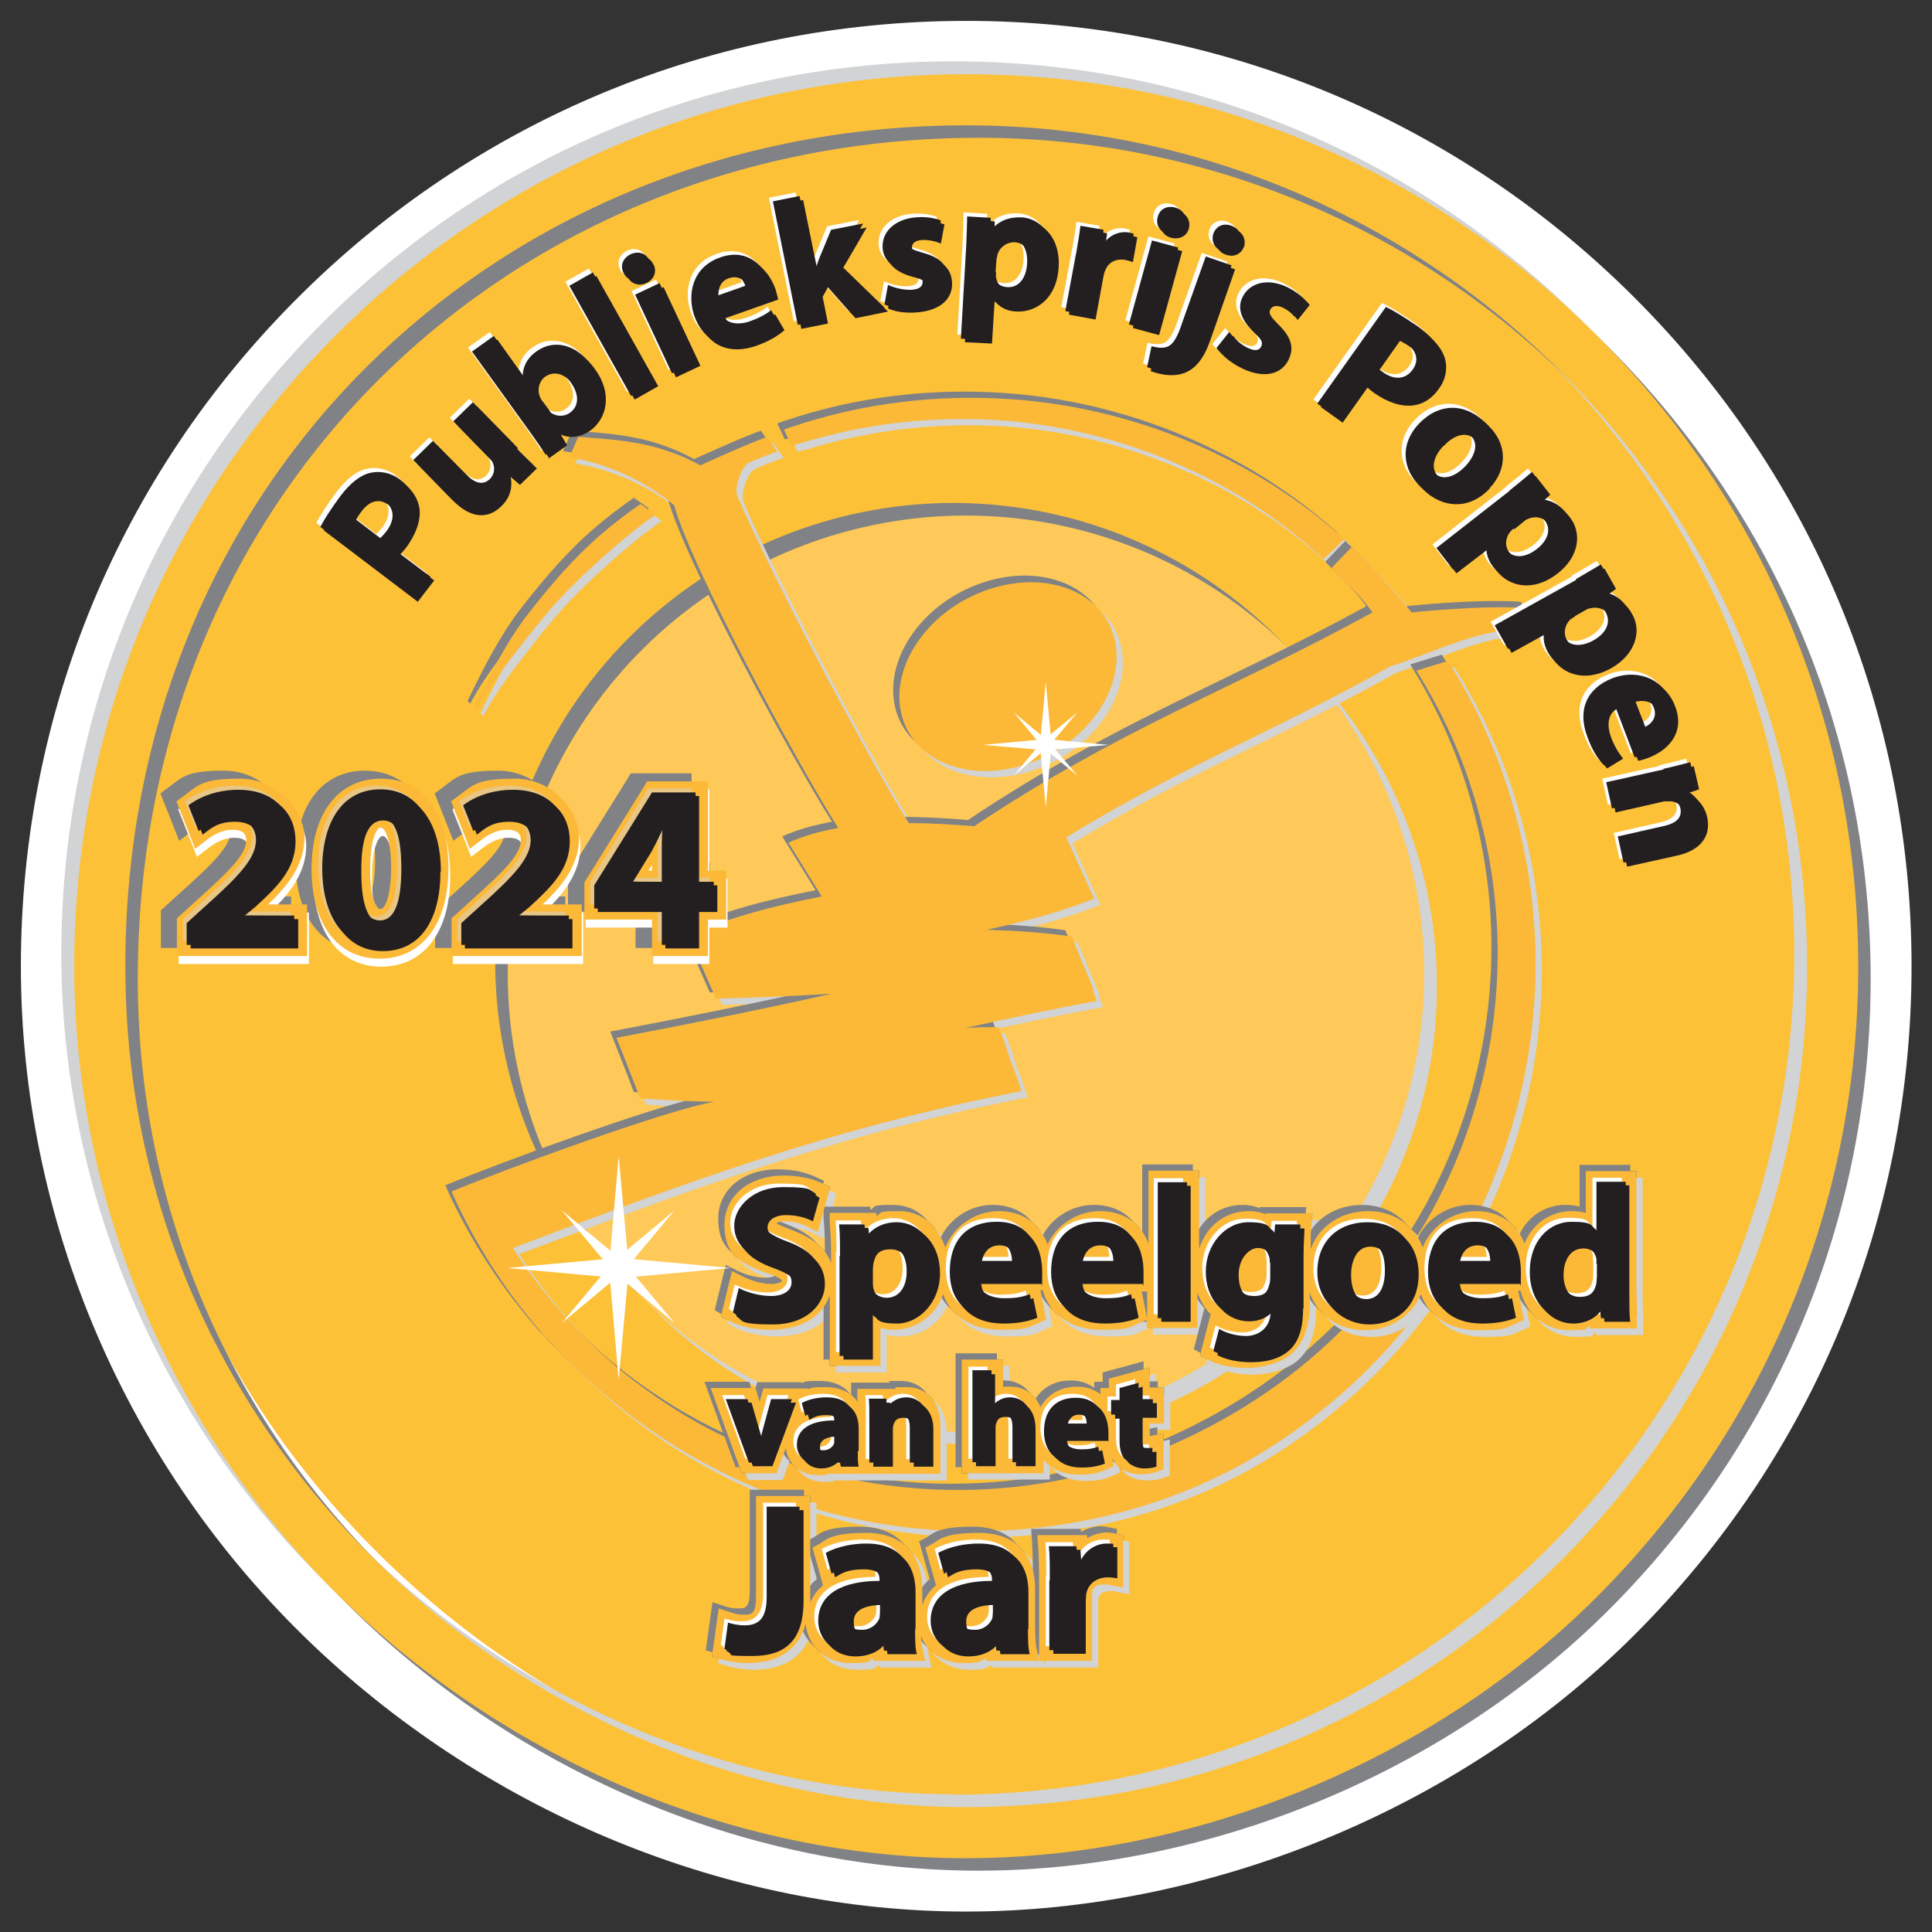 <?xml version="1.0" encoding="UTF-8"?>
<svg xmlns="http://www.w3.org/2000/svg" xmlns:xlink="http://www.w3.org/1999/xlink" version="1.1" viewBox="0 0 434.7 434.7">
  <rect x="0" y="0" width="434.7" height="434.7" fill="#333333" stroke="none"/>
  <defs>
    <style>
      .cls-1, .cls-2 {
        fill: #808285;
      }

      .cls-1, .cls-2, .cls-3, .cls-4, .cls-5, .cls-6, .cls-7, .cls-8, .cls-9, .cls-10, .cls-11, .cls-12, .cls-13, .cls-14, .cls-15 {
        stroke-width: 0px;
      }

      .cls-2, .cls-16 {
        mix-blend-mode: multiply;
      }

      .cls-3 {
        fill: #f1901d;
      }

      .cls-3, .cls-7, .cls-12, .cls-14 {
        fill-rule: evenodd;
      }

      .cls-4, .cls-9 {
        fill: #d1d3d4;
      }

      .cls-4, .cls-17, .cls-18 {
        mix-blend-mode: screen;
      }

      .cls-5 {
        fill: #fec958;
      }

      .cls-6 {
        fill: #fcb938;
      }

      .cls-7, .cls-10 {
        fill: #fdc138;
      }

      .cls-8 {
        fill: #231f20;
      }

      .cls-18 {
        opacity: .5;
      }

      .cls-11 {
        fill: #fdfeff;
      }

      .cls-12, .cls-15 {
        fill: #fff;
      }

      .cls-19 {
        isolation: isolate;
      }

      .cls-13 {
        fill: #005daa;
      }

      .cls-14 {
        fill: url(#Naamloos_verloop_147);
      }
    </style>
    <linearGradient id="Naamloos_verloop_147" data-name="Naamloos verloop 147" x1="217.4" y1="28.2" x2="217.4" y2="406.6" gradientUnits="userSpaceOnUse">
      <stop offset=".3" stop-color="#568fc8"/>
      <stop offset=".7" stop-color="#005daa"/>
    </linearGradient>
  </defs>
  <g class="cls-19">
    <g id="Laag_8" data-name="Laag 8">
      <path class="cls-15" d="M367.8,67C327.6,26.8,274.2,4.7,217.4,4.7s-110.2,22.1-150.4,62.3C26.8,107.1,4.7,160.6,4.7,217.4s23.4,112.6,66,153c40,37.9,93.4,59.7,146.7,59.7s110.2-22.1,150.4-62.3,62.3-93.6,62.3-150.4-22.1-110.2-62.3-150.4Z"/>
      <path class="cls-12" d="M217.4,418.1c-50.2,0-100.7-20.6-138.4-56.4-40.1-38.1-62.3-89.3-62.3-144.3s20.9-104,58.8-141.9c37.9-37.9,88.3-58.8,141.9-58.8s104,20.9,141.9,58.8c37.9,37.9,58.8,88.3,58.8,141.9s-20.9,104-58.8,141.9c-37.9,37.9-88.3,58.8-141.9,58.8Z"/>
      <path class="cls-14" d="M406.6,217.4c0-104.5-84.7-189.2-189.2-189.2S28.2,112.9,28.2,217.4s93.4,189.2,189.2,189.2,189.2-84.7,189.2-189.2Z"/>
      <path class="cls-12" d="M217.4,418.1c-50.2,0-100.7-20.6-138.4-56.4-40.1-38.1-62.3-89.3-62.3-144.3s20.9-104,58.8-141.9c37.9-37.9,88.3-58.8,141.9-58.8s104,20.9,141.9,58.8c37.9,37.9,58.8,88.3,58.8,141.9s-20.9,104-58.8,141.9c-37.9,37.9-88.3,58.8-141.9,58.8Z"/>
      <path class="cls-3" d="M406.6,217.4c0-104.5-84.7-189.2-189.2-189.2S28.2,112.9,28.2,217.4s93.4,189.2,189.2,189.2,189.2-84.7,189.2-189.2Z"/>
      <path class="cls-7" d="M406.6,217.4c0-104.5-84.7-189.2-189.2-189.2S28.2,112.9,28.2,217.4s93.4,189.2,189.2,189.2,189.2-84.7,189.2-189.2Z"/>
      <g>
        <g class="cls-17">
          <path class="cls-9" d="M356.4,72.6c-37.9-37.9-88.3-58.8-141.9-58.8s-104,20.9-141.9,58.8C34.7,110.5,13.8,160.9,13.8,214.5s22.1,106.2,62.3,144.3c37.8,35.8,88.2,56.4,138.4,56.4s104-20.9,141.9-58.8c37.9-37.9,58.8-88.3,58.8-141.9s-20.9-104-58.8-141.9ZM214.5,403.7c-95.8,0-189.2-78.9-189.2-189.2S110.1,25.4,214.5,25.4s189.2,84.7,189.2,189.2-84.7,189.2-189.2,189.2Z"/>
        </g>
        <g class="cls-16">
          <path class="cls-1" d="M362.1,78.3c-37.9-37.9-88.3-58.8-141.9-58.8s-104,20.9-141.9,58.8c-37.9,37.9-58.8,88.3-58.8,141.9s22.1,106.2,62.3,144.3c37.8,35.8,88.2,56.4,138.4,56.4s104-20.9,141.9-58.8c37.9-37.9,58.8-88.3,58.8-141.9s-20.9-104-58.8-141.9ZM220.2,409.4c-95.8,0-189.2-78.9-189.2-189.2S115.7,31,220.2,31s189.2,84.7,189.2,189.2-84.7,189.2-189.2,189.2Z"/>
        </g>
        <path class="cls-10" d="M359.3,75.5c-37.9-37.9-88.3-58.8-141.9-58.8s-104,20.9-141.9,58.8c-37.9,37.9-58.8,88.3-58.8,141.9s22.1,106.2,62.3,144.3c37.8,35.8,88.2,56.4,138.4,56.4s104-20.9,141.9-58.8c37.9-37.9,58.8-88.3,58.8-141.9s-20.9-104-58.8-141.9ZM217.4,406.6c-95.8,0-189.2-78.9-189.2-189.2S112.9,28.2,217.4,28.2s189.2,84.7,189.2,189.2-84.7,189.2-189.2,189.2Z"/>
      </g>
      <circle class="cls-10" cx="217.5" cy="217.4" r="134.8"/>
      <g>
        <circle class="cls-4" cx="220.2" cy="221.9" r="103.1" transform="translate(-92.4 220.7) rotate(-45)"/>
        <circle class="cls-2" cx="214.5" cy="216.3" r="103.1" transform="translate(-90.1 215) rotate(-45)"/>
        <circle class="cls-5" cx="217.4" cy="219.1" r="103.1" transform="translate(-91.3 217.9) rotate(-45)"/>
      </g>
      <path class="cls-15" d="M169.2,258.6h.2-.2Z"/>
      <g>
        <g class="cls-17">
          <path class="cls-9" d="M122.6,141.6c-4.9,6.3-10.1,12.4-13.9,19.5l-.6-.6c3.5-7.2,7.3-14.8,12.3-21.2,5.1-6.5,10.2-12.5,16.4-17.8,2.8-2.4,5.7-4.6,8.7-6.7l3.4,2.4c-3.3,2.3-6.4,4.8-9.4,7.4-6.1,5.3-12,10.8-16.9,17.1ZM221.5,134.9c-13,5.5-20.5,18.4-16.8,28.8,3.7,10.3,17.2,14.2,30.2,8.7,13-5.5,20.5-18.4,16.8-28.8-3.7-10.3-17.2-14.2-30.2-8.7ZM181,101.3c15.2-4.8,31.4-6.5,47.2-5.2,15.9,1.4,31.4,5.9,45.5,13.2,9.3,4.8,17.8,10.8,25.5,17.9l4.7-4.5c-8.3-7.4-17.6-13.7-27.6-18.6-14.9-7.4-31.2-11.8-47.7-12.9-16.5-1.1-33.2.9-48.9,6.2-.6.2-1.3.4-1.9.7l1.7,3.6c.5-.2,1-.3,1.4-.5ZM124.5,302.6c1.2,1.4,4,4.3,7.4,7.5h0c8.6,8.3,18.3,15.4,28.9,21,14.8,7.9,31.2,12.8,47.9,14.3,16.8,1.5,33.9-.2,50-5.2,8.1-2.5,15.9-5.8,23.3-10,7.4-4.2,14.2-9.1,20.7-14.7,12.7-11,23.2-24.7,30.7-39.8,7.5-15.1,12-31.6,13.2-48.4,1.2-16.8-1-33.7-6.3-49.6-3.2-9.7-7.7-19-13.1-27.6l-7.1,2.2c5.4,8.7,9.8,18,12.8,27.8,4.7,15,6.4,30.9,5,46.5-1.4,15.6-5.8,30.9-13,44.8-7.2,13.9-17.2,26.1-29.2,36.2-11.8,9.9-25.7,17.6-40.3,22.7-14.7,5-30.5,7.1-46.1,6.1-15.6-1-31.1-5-45.2-11.9-8.3-4-16.2-9.2-23.3-15-9.3-7.8-17.4-17.1-24-27.3,38.8-14.7,71.4-26.9,114.4-35.3-.7-2.5-1.6-4.8-2.5-7-.8-2.6-1.6-5.1-2.6-7.4-2.5,0-5,0-7.5.2,9.9-2.2,19.8-4.3,29.6-6.1-.3-.9-.7-1.7-1-2.5.1,0,.2,0,.3,0-1.7-4-3.3-8-5-12-6.3-.9-12.7-1.3-19.1-1.5,8.4-1.8,16.6-4,24.2-7-2.1-4.6-4.2-9.2-6.3-13.8,26.8-16.4,46.1-23.4,72.8-38.4,11.3-3.7,20.6-8.9,32.6-8.6l-1.7-4.6c-10.2-.7-26,1-26,1-3.4-4.4-9.4-10.7-13.5-14.7l-4.5,4.7c2.4,2.6,6.3,5.8,9.2,10-31.3,17.2-56.4,25.9-89.6,48.1-4.9-.4-9.8-.7-14.7-.7-7.7-12-29.9-53.4-38.6-73.6-.8-1.8,1-6.8,2.6-7.5,2.3-1,4.6-1.9,6.4-2.5l-2.3-3.3c-4.8,1.7-15,6.4-15,6.4-9.6-5.2-17.7-5.7-27.5-6.4l-2,4.6c7.8,1.2,16.9,5.1,23.6,10.8,3.7,13.6,27.3,57.4,36.9,72.6-3.9.7-7.7,1.7-11.2,3.3l7.5,12.1c-10.6,2.1-20.8,4.6-30,8.9,2.1,4.7,4.1,9.4,6.2,14.1,8.7-.2,17.3-.6,26-1.1-16.2,3.6-32.4,6.9-48.4,9.9,1.8,4.6,3.6,9,5.3,13.6,5.6.5,11.1.7,16.7.8-11.1,1.9-48.7,15.8-59.1,20.2,5.4,12.2,12.8,23.4,21.5,33.2Z"/>
        </g>
        <g class="cls-16">
          <path class="cls-1" d="M119.7,138.8c-4.9,6.3-10.1,12.4-13.9,19.5l-.6-.6c3.5-7.2,7.3-14.8,12.3-21.2,5.1-6.5,10.2-12.5,16.4-17.8,2.8-2.4,5.7-4.6,8.7-6.7l3.4,2.4c-3.3,2.3-6.4,4.8-9.4,7.4-6.1,5.3-12,10.8-16.9,17.1ZM218.7,132c-13,5.5-20.5,18.4-16.8,28.8,3.7,10.3,17.2,14.2,30.2,8.7,13-5.5,20.5-18.4,16.8-28.8-3.7-10.3-17.2-14.2-30.2-8.7ZM178.1,98.5c15.2-4.8,31.4-6.5,47.2-5.2,15.9,1.4,31.4,5.9,45.5,13.2,9.3,4.8,17.8,10.8,25.5,17.9l4.7-4.5c-8.3-7.4-17.6-13.7-27.6-18.6-14.9-7.4-31.2-11.8-47.7-12.9-16.5-1.1-33.2.9-48.9,6.2-.6.2-1.3.4-1.9.7l1.7,3.6c.5-.2,1-.3,1.4-.5ZM121.7,299.8c1.2,1.4,4,4.3,7.4,7.5h0c8.6,8.3,18.3,15.4,28.9,21,14.8,7.9,31.2,12.8,47.9,14.3,16.8,1.5,33.9-.2,50-5.2,8.1-2.5,15.9-5.8,23.3-10,7.4-4.2,14.2-9.1,20.7-14.7,12.7-11,23.2-24.7,30.7-39.8,7.5-15.1,12-31.6,13.2-48.4,1.2-16.8-1-33.7-6.3-49.6-3.2-9.7-7.7-19-13.1-27.6l-7.1,2.2c5.4,8.7,9.8,18,12.8,27.8,4.7,15,6.4,30.9,5,46.5-1.4,15.6-5.8,30.9-13,44.8-7.2,13.9-17.2,26.1-29.2,36.2-11.8,9.9-25.7,17.6-40.3,22.7-14.7,5-30.5,7.1-46.1,6.1-15.6-1-31.1-5-45.2-11.9-8.3-4-16.2-9.2-23.3-15-9.3-7.8-17.4-17.1-24-27.3,38.8-14.7,71.4-26.9,114.4-35.3-.7-2.5-1.6-4.8-2.5-7-.8-2.6-1.6-5.1-2.6-7.4-2.5,0-5,0-7.5.2,9.9-2.2,19.8-4.3,29.6-6.1-.3-.9-.7-1.7-1-2.5.1,0,.2,0,.3,0-1.7-4-3.3-8-5-12-6.3-.9-12.7-1.3-19.1-1.5,8.4-1.8,16.6-4,24.2-7-2.1-4.6-4.2-9.2-6.3-13.8,26.8-16.4,46.1-23.4,72.8-38.4,11.3-3.7,20.6-8.9,32.6-8.6l-1.7-4.6c-10.2-.7-26,1-26,1-3.4-4.4-9.4-10.7-13.5-14.7l-4.5,4.7c2.4,2.6,6.3,5.8,9.2,10-31.3,17.2-56.4,25.9-89.6,48.1-4.9-.4-9.8-.7-14.7-.7-7.7-12-29.9-53.4-38.6-73.6-.8-1.8,1-6.8,2.6-7.5,2.3-1,4.6-1.9,6.4-2.5l-2.3-3.3c-4.8,1.7-15,6.4-15,6.4-9.6-5.2-17.7-5.7-27.5-6.4l-2,4.6c7.8,1.2,16.9,5.1,23.6,10.8,3.7,13.6,27.3,57.4,36.9,72.6-3.9.7-7.7,1.7-11.2,3.3l7.5,12.1c-10.6,2.1-20.8,4.6-30,8.9,2.1,4.7,4.1,9.4,6.2,14.1,8.7-.2,17.3-.6,26-1.1-16.2,3.6-32.4,6.9-48.4,9.9,1.8,4.6,3.6,9,5.3,13.6,5.6.5,11.1.7,16.7.8-11.1,1.9-48.7,15.8-59.1,20.2,5.4,12.2,12.8,23.4,21.5,33.2Z"/>
        </g>
        <path class="cls-6" d="M121.2,140.2c-4.9,6.3-10.1,12.4-13.9,19.5l-.6-.6c3.5-7.2,7.3-14.8,12.3-21.2,5.1-6.5,10.2-12.5,16.4-17.8,2.8-2.4,5.7-4.6,8.7-6.7l3.4,2.4c-3.3,2.3-6.4,4.8-9.4,7.4-6.1,5.3-12,10.8-16.9,17.1ZM220.1,133.5c-13,5.5-20.5,18.4-16.8,28.8,3.7,10.3,17.2,14.2,30.2,8.7,13-5.5,20.5-18.4,16.8-28.8-3.7-10.3-17.2-14.2-30.2-8.7ZM179.6,99.9c15.2-4.8,31.4-6.5,47.2-5.2,15.9,1.4,31.4,5.9,45.5,13.2,9.3,4.8,17.8,10.8,25.5,17.9l4.7-4.5c-8.3-7.4-17.6-13.7-27.6-18.6-14.9-7.4-31.2-11.8-47.7-12.9-16.5-1.1-33.2.9-48.9,6.2-.6.2-1.3.4-1.9.7l1.7,3.6c.5-.2,1-.3,1.4-.5ZM123.1,301.2c1.2,1.4,4,4.3,7.4,7.5h0c8.6,8.3,18.3,15.4,28.9,21,14.8,7.9,31.2,12.8,47.9,14.3,16.8,1.5,33.9-.2,50-5.2,8.1-2.5,15.9-5.8,23.3-10,7.4-4.2,14.2-9.1,20.7-14.7,12.7-11,23.2-24.7,30.7-39.8,7.5-15.1,12-31.6,13.2-48.4,1.2-16.8-1-33.7-6.3-49.6-3.2-9.7-7.7-19-13.1-27.6l-7.1,2.2c5.4,8.7,9.8,18,12.8,27.8,4.7,15,6.4,30.9,5,46.5-1.4,15.6-5.8,30.9-13,44.8-7.2,13.9-17.2,26.1-29.2,36.2-11.8,9.9-25.7,17.6-40.3,22.7-14.7,5-30.5,7.1-46.1,6.1-15.6-1-31.1-5-45.2-11.9-8.3-4-16.2-9.2-23.3-15-9.3-7.8-17.4-17.1-24-27.3,38.8-14.7,71.4-26.9,114.4-35.3-.7-2.5-1.6-4.8-2.5-7-.8-2.6-1.6-5.1-2.6-7.4-2.5,0-5,0-7.5.2,9.9-2.2,19.8-4.3,29.6-6.1-.3-.9-.7-1.7-1-2.5.1,0,.2,0,.3,0-1.7-4-3.3-8-5-12-6.3-.9-12.7-1.3-19.1-1.5,8.4-1.8,16.6-4,24.2-7-2.1-4.6-4.2-9.2-6.3-13.8,26.8-16.4,46.1-23.4,72.8-38.4,11.3-3.7,20.6-8.9,32.6-8.6l-1.7-4.6c-10.2-.7-26,1-26,1-3.4-4.4-9.4-10.7-13.5-14.7l-4.5,4.7c2.4,2.6,6.3,5.8,9.2,10-31.3,17.2-56.4,25.9-89.6,48.1-4.9-.4-9.8-.7-14.7-.7-7.7-12-29.9-53.4-38.6-73.6-.8-1.8,1-6.8,2.6-7.5,2.3-1,4.6-1.9,6.4-2.5l-2.3-3.3c-4.8,1.7-15,6.4-15,6.4-9.6-5.2-17.7-5.7-27.5-6.4l-2,4.6c7.8,1.2,16.9,5.1,23.6,10.8,3.7,13.6,27.3,57.4,36.9,72.6-3.9.7-7.7,1.7-11.2,3.3l7.5,12.1c-10.6,2.1-20.8,4.6-30,8.9,2.1,4.7,4.1,9.4,6.2,14.1,8.7-.2,17.3-.6,26-1.1-16.2,3.6-32.4,6.9-48.4,9.9,1.8,4.6,3.6,9,5.3,13.6,5.6.5,11.1.7,16.7.8-11.1,1.9-48.7,15.8-59.1,20.2,5.4,12.2,12.8,23.4,21.5,33.2Z"/>
      </g>
      <g>
        <g>
          <path class="cls-13" d="M368.4,296.4c0-1.4-.2-3.8-.2-6.1v-26.8h-11.4v9.4c-1-.3-2.1-.4-3.2-.4-3,0-5.9,1.2-8,3.3-1.1,1.1-2,2.5-2.6,4-1.7-4.6-5.6-7.3-10.9-7.3s-10.3,3.6-12,8.2c-1.8-5-6.4-8.2-12.3-8.2s-11.1,3.3-12.9,8.6c0-2.6,0-4.2.2-5.5l.2-2.6h-10.5v.2c-1.1-.4-2.3-.7-3.8-.7-5.4,0-9.6,3.4-11.2,8.5v-17.6h-11.4v16.4c-1.7-4.6-5.6-7.3-10.9-7.3s-9.9,3.3-11.8,7.5c-1.7-4.7-5.6-7.5-11-7.5s-10.3,3.6-12,8.2c-1.5-4.5-5-8.2-10.4-8.2s-3.6.4-5.1,1.1v-.7h-10.5v2.5c.2,2,.3,4.3.3,7v1.8c-1.1-3.2-4-5.6-8.5-7.3-.9-.4-3.5-1.3-3.8-1.7,0,0,.6-.4,1.8-.4,2.4,0,4.1.7,4.9,1.1l2.6,1.3,2.8-10.1-1.9-.9c-2.4-1.1-5.2-1.7-8.5-1.7-7.9,0-13.4,4.6-13.4,11.1s3.2,8.6,9.7,10.9c2.1.7,3.2,1.3,3.2,1.7s-1.4.7-2.2.7c-2.4,0-4.7-.8-6.2-1.5l-2.8-1.4-2.5,10.2,1.6.9c1.9,1.1,5.6,2.1,9.4,2.1,8.1,0,12.1-3.7,13.5-7.8v15.9h11.4v-8.5c1,.3,2,.4,3.1.4,4.5,0,9.1-2.7,11-8,1.8,5,6.5,8,12.8,8s6.2-.5,8.6-1.5l1.8-.8-1.3-6.6h.5c1.6,5.5,6.4,8.9,13.1,8.9s6.2-.5,8.6-1.5l1.7-.7v1.8h11.4v-8c.7,1.9,1.7,3.6,3,4.9l-2.4,9.3,1.7.9c2.2,1.2,5.4,1.9,8.8,1.9s7.7-1.1,10.1-3.2c2.7-2.4,4.1-6.1,4.1-11.3v-2.4c1.8,5.1,6.4,8.4,12.5,8.4s10.7-3.7,12.5-8.1c1.8,5,6.5,8.1,12.8,8.1s6.2-.5,8.6-1.5l1.8-.8-1.3-6.6h.5c1.4,5.4,5.6,8.9,10.9,8.9s3.3-.4,4.7-1v.6h10.7l-.2-2.6ZM256.9,290.6h1.2v6l-1.2-6Z"/>
          <path class="cls-13" d="M171.8,312.3l-.9,3.1-.9-3.1h-10.1l7,19.2h7.8l2.1-5.7c.4,3.5,3.3,6.1,7,6.1s1.7-.1,2.4-.3h6.9s1.2,0,1.2,0h1s0,0,0,0h16.3v-10.9c0-5.2-3-8.6-7.6-8.6s-1.8.1-2.5.4h0c0,0-8.6,0-8.6,0v2.5c.1.2.1.3.1.5-1.4-2.2-3.9-3.4-7.3-3.4s-3,.2-4,.5v-.2c0,0-10,0-10,0Z"/>
          <path class="cls-13" d="M258.7,307.7l-9.2,2.5v2.1h-1.9v1.4c-1.4-1.1-3.2-1.7-5.3-1.7-3.9,0-6.7,1.9-8.2,4.6-1.3-3.3-4.2-4.6-6.7-4.6s-1.1,0-1.7.2v-6.3h-9.3v25.6h18.4v-3c1.8,2.1,4.5,3.3,7.9,3.3s4.4-.4,6.1-1.1l1.8-.8-.3-1.8c.3.6.7,1.2,1.1,1.7,1.2,1.2,3.1,1.9,5.1,1.9s2.8-.2,3.7-.5l1.6-.6v-8.1c0,0-3,.6-3,.6,0,0,0,0-.1,0h0v-2.8h3.2v-8.1h-3.2v-4.6Z"/>
          <path class="cls-13" d="M249.1,344.8c-1.4,0-3,.4-4.5,1.3v-.7h-11.2l.2,2.6c.1,1.9.2,4,.2,7.6v17.9l-.6-2.7c-.1-.5-.3-1.9-.3-5.1v-8.2c0-8-4.6-12.6-12.7-12.6s-9,1.7-10.3,2.4l-1.7.9,2.4,8.5c-1.6,1.3-2.5,2.9-3.1,4.4v-3.6c0-8-4.6-12.6-12.7-12.6s-9,1.7-10.3,2.4l-1.7.9,2.4,8.5c-1.5,1.2-2.4,2.6-2.9,4,0-.4,0-.8,0-1.2v-22.9h-12.2v22.8c0,3.9-1.1,3.9-2.6,3.9s-2.1-.2-3-.5l-2.8-.9-1.5,10.8,1.9.6c1.6.5,4,.9,6.1.9,7,0,11.5-3.1,13.1-8.9.4,5.1,4.5,8.9,10,8.9s3.6-.4,5.2-1.1v.6h11.7l-.7-3c0-.4-.2-1.2-.3-2.6,1.4,3.6,5,6.1,9.4,6.1s3.6-.4,5.2-1.1v.6h11.7s12.2,0,12.2,0v-14.3c0-.4,0-.8,0-1.1.2-1.2,1.1-1.8,2.6-1.8s1.1,0,1.6.2l2.8.5v-11.8l-2-.4c-.7-.1-1.2-.2-2-.2Z"/>
        </g>
        <g class="cls-17">
          <path class="cls-9" d="M369.8,297.9c0-1.4-.2-3.8-.2-6.1v-26.8h-11.4v9.4c-1-.3-2.1-.4-3.2-.4-3,0-5.9,1.2-8,3.3-1.1,1.1-2,2.5-2.6,4-1.7-4.6-5.6-7.3-10.9-7.3s-10.3,3.6-12,8.2c-1.8-5-6.4-8.2-12.3-8.2s-11.1,3.3-12.9,8.6c0-2.6,0-4.2.2-5.5l.2-2.6h-10.5v.2c-1.1-.4-2.3-.7-3.8-.7-5.4,0-9.6,3.4-11.2,8.5v-17.6h-11.4v16.4c-1.7-4.6-5.6-7.3-10.9-7.3s-9.9,3.3-11.8,7.5c-1.7-4.7-5.6-7.5-11-7.5s-10.3,3.6-12,8.2c-1.5-4.5-5-8.2-10.4-8.2s-3.6.4-5.1,1.1v-.7h-10.5v2.5c.2,2,.3,4.3.3,7v1.8c-1.1-3.2-4-5.6-8.5-7.3-.9-.4-3.5-1.3-3.8-1.7,0,0,.6-.4,1.8-.4,2.4,0,4.1.7,4.9,1.1l2.6,1.3,2.8-10.1-1.9-.9c-2.4-1.1-5.2-1.7-8.5-1.7-7.9,0-13.4,4.6-13.4,11.1s3.2,8.6,9.7,10.9c2.1.7,3.2,1.3,3.2,1.7s-1.4.7-2.2.7c-2.4,0-4.7-.8-6.2-1.5l-2.8-1.4-2.5,10.2,1.6.9c1.9,1.1,5.6,2.1,9.4,2.1,8.1,0,12.1-3.7,13.5-7.8v15.9h11.4v-8.5c1,.3,2,.4,3.1.4,4.5,0,9.1-2.7,11-8,1.8,5,6.5,8,12.8,8s6.2-.5,8.6-1.5l1.8-.8-1.3-6.6h.5c1.6,5.5,6.4,8.9,13.1,8.9s6.2-.5,8.6-1.5l1.7-.7v1.8h11.4v-8c.7,1.9,1.7,3.6,3,4.9l-2.4,9.3,1.7.9c2.2,1.2,5.4,1.9,8.8,1.9s7.7-1.1,10.1-3.2c2.7-2.4,4.1-6.1,4.1-11.3v-2.4c1.8,5.1,6.4,8.4,12.5,8.4s10.7-3.7,12.5-8.1c1.8,5,6.5,8.1,12.8,8.1s6.2-.5,8.6-1.5l1.8-.8-1.3-6.6h.5c1.4,5.4,5.6,8.9,10.9,8.9s3.3-.4,4.7-1v.6h10.7l-.2-2.6ZM258.3,292h1.2v6l-1.2-6Z"/>
          <path class="cls-9" d="M173.2,313.8l-.9,3.1-.9-3.1h-10.1l7,19.2h7.8l2.1-5.7c.4,3.5,3.3,6.1,7,6.1s1.7-.1,2.4-.3h6.9s1.2,0,1.2,0h1s0,0,0,0h16.3v-10.9c0-5.2-3-8.6-7.6-8.6s-1.8.1-2.5.4h0c0,0-8.6,0-8.6,0v2.5c.1.2.1.3.1.5-1.4-2.2-3.9-3.4-7.3-3.4s-3,.2-4,.5v-.2c0,0-10,0-10,0Z"/>
          <path class="cls-9" d="M260.1,309.1l-9.2,2.5v2.1h-1.9v1.4c-1.4-1.1-3.2-1.7-5.3-1.7-3.9,0-6.7,1.9-8.2,4.6-1.3-3.3-4.2-4.6-6.7-4.6s-1.1,0-1.7.2v-6.3h-9.3v25.6h18.4v-3c1.8,2.1,4.5,3.3,7.9,3.3s4.4-.4,6.1-1.1l1.8-.8-.3-1.8c.3.6.7,1.2,1.1,1.7,1.2,1.2,3.1,1.9,5.1,1.9s2.8-.2,3.7-.5l1.6-.6v-8.1c0,0-3,.6-3,.6,0,0,0,0-.1,0h0v-2.8h3.2v-8.1h-3.2v-4.6Z"/>
          <path class="cls-9" d="M250.5,346.3c-1.4,0-3,.4-4.5,1.3v-.7h-11.2l.2,2.6c.1,1.9.2,4,.2,7.6v17.9l-.6-2.7c-.1-.5-.3-1.9-.3-5.1v-8.2c0-8-4.6-12.6-12.7-12.6s-9,1.7-10.3,2.4l-1.7.9,2.4,8.5c-1.6,1.3-2.5,2.9-3.1,4.4v-3.6c0-8-4.6-12.6-12.7-12.6s-9,1.7-10.3,2.4l-1.7.9,2.4,8.5c-1.5,1.2-2.4,2.6-2.9,4,0-.4,0-.8,0-1.2v-22.9h-12.2v22.8c0,3.9-1.1,3.9-2.6,3.9s-2.1-.2-3-.5l-2.8-.9-1.5,10.8,1.9.6c1.6.5,4,.9,6.1.9,7,0,11.5-3.1,13.1-8.9.4,5.1,4.5,8.9,10,8.9s3.6-.4,5.2-1.1v.6h11.7l-.7-3c0-.4-.2-1.2-.3-2.6,1.4,3.6,5,6.1,9.4,6.1s3.6-.4,5.2-1.1v.6h11.7s12.2,0,12.2,0v-14.3c0-.4,0-.8,0-1.1.2-1.2,1.1-1.8,2.6-1.8s1.1,0,1.6.2l2.8.5v-11.8l-2-.4c-.7-.1-1.2-.2-2-.2Z"/>
        </g>
        <g class="cls-16">
          <path class="cls-1" d="M367,295c0-1.4-.2-3.8-.2-6.1v-26.8h-11.4v9.4c-1-.3-2.1-.4-3.2-.4-3,0-5.9,1.2-8,3.3-1.1,1.1-2,2.5-2.6,4-1.7-4.6-5.6-7.3-10.9-7.3s-10.3,3.6-12,8.2c-1.8-5-6.4-8.2-12.3-8.2s-11.1,3.3-12.9,8.6c0-2.6,0-4.2.2-5.5l.2-2.6h-10.5v.2c-1.1-.4-2.3-.7-3.8-.7-5.4,0-9.6,3.4-11.2,8.5v-17.6h-11.4v16.4c-1.7-4.6-5.6-7.3-10.9-7.3s-9.9,3.3-11.8,7.5c-1.7-4.7-5.6-7.5-11-7.5s-10.3,3.6-12,8.2c-1.5-4.5-5-8.2-10.4-8.2s-3.6.4-5.1,1.1v-.7h-10.5v2.5c.2,2,.3,4.3.3,7v1.8c-1.1-3.2-4-5.6-8.5-7.3-.9-.4-3.5-1.3-3.8-1.7,0,0,.6-.4,1.8-.4,2.4,0,4.1.7,4.9,1.1l2.6,1.3,2.8-10.1-1.9-.9c-2.4-1.1-5.2-1.7-8.5-1.7-7.9,0-13.4,4.6-13.4,11.1s3.2,8.6,9.7,10.9c2.1.7,3.2,1.3,3.2,1.7s-1.4.7-2.2.7c-2.4,0-4.7-.8-6.2-1.5l-2.8-1.4-2.5,10.2,1.6.9c1.9,1.1,5.6,2.1,9.4,2.1,8.1,0,12.1-3.7,13.5-7.8v15.9h11.4v-8.5c1,.3,2,.4,3.1.4,4.5,0,9.1-2.7,11-8,1.8,5,6.5,8,12.8,8s6.2-.5,8.6-1.5l1.8-.8-1.3-6.6h.5c1.6,5.5,6.4,8.9,13.1,8.9s6.2-.5,8.6-1.5l1.7-.7v1.8h11.4v-8c.7,1.9,1.7,3.6,3,4.9l-2.4,9.3,1.7.9c2.2,1.2,5.4,1.9,8.8,1.9s7.7-1.1,10.1-3.2c2.7-2.4,4.1-6.1,4.1-11.3v-2.4c1.8,5.1,6.4,8.4,12.5,8.4s10.7-3.7,12.5-8.1c1.8,5,6.5,8.1,12.8,8.1s6.2-.5,8.6-1.5l1.8-.8-1.3-6.6h.5c1.4,5.4,5.6,8.9,10.9,8.9s3.3-.4,4.7-1v.6h10.7l-.2-2.6ZM255.5,289.2h1.2v6l-1.2-6Z"/>
          <path class="cls-1" d="M170.4,310.9l-.9,3.1-.9-3.1h-10.1l7,19.2h7.8l2.1-5.7c.4,3.5,3.3,6.1,7,6.1s1.7-.1,2.4-.3h6.9s1.2,0,1.2,0h1s0,0,0,0h16.3v-10.9c0-5.2-3-8.6-7.6-8.6s-1.8.1-2.5.4h0c0,0-8.6,0-8.6,0v2.5c.1.2.1.3.1.5-1.4-2.2-3.9-3.4-7.3-3.4s-3,.2-4,.5v-.2c0,0-10,0-10,0Z"/>
          <path class="cls-1" d="M257.3,306.3l-9.2,2.5v2.1h-1.9v1.4c-1.4-1.1-3.2-1.7-5.3-1.7-3.9,0-6.7,1.9-8.2,4.6-1.3-3.3-4.2-4.6-6.7-4.6s-1.1,0-1.7.2v-6.3h-9.3v25.6h18.4v-3c1.8,2.1,4.5,3.3,7.9,3.3s4.4-.4,6.1-1.1l1.8-.8-.3-1.8c.3.6.7,1.2,1.1,1.7,1.2,1.2,3.1,1.9,5.1,1.9s2.8-.2,3.7-.5l1.6-.6v-8.1c0,0-3,.6-3,.6,0,0,0,0-.1,0h0v-2.8h3.2v-8.1h-3.2v-4.6Z"/>
          <path class="cls-1" d="M247.7,343.4c-1.4,0-3,.4-4.5,1.3v-.7h-11.2l.2,2.6c.1,1.9.2,4,.2,7.6v17.9l-.6-2.7c-.1-.5-.3-1.9-.3-5.1v-8.2c0-8-4.6-12.6-12.7-12.6s-9,1.7-10.3,2.4l-1.7.9,2.4,8.5c-1.6,1.3-2.5,2.9-3.1,4.4v-3.6c0-8-4.6-12.6-12.7-12.6s-9,1.7-10.3,2.4l-1.7.9,2.4,8.5c-1.5,1.2-2.4,2.6-2.9,4,0-.4,0-.8,0-1.2v-22.9h-12.2v22.8c0,3.9-1.1,3.9-2.6,3.9s-2.1-.2-3-.5l-2.8-.9-1.5,10.8,1.9.6c1.6.5,4,.9,6.1.9,7,0,11.5-3.1,13.1-8.9.4,5.1,4.5,8.9,10,8.9s3.6-.4,5.2-1.1v.6h11.7l-.7-3c0-.4-.2-1.2-.3-2.6,1.4,3.6,5,6.1,9.4,6.1s3.6-.4,5.2-1.1v.6h11.7s12.2,0,12.2,0v-14.3c0-.4,0-.8,0-1.1.2-1.2,1.1-1.8,2.6-1.8s1.1,0,1.6.2l2.8.5v-11.8l-2-.4c-.7-.1-1.2-.2-2-.2Z"/>
        </g>
        <g>
          <path class="cls-6" d="M368.4,296.4c0-1.4-.2-3.8-.2-6.1v-26.8h-11.4v9.4c-1-.3-2.1-.4-3.2-.4-3,0-5.9,1.2-8,3.3-1.1,1.1-2,2.5-2.6,4-1.7-4.6-5.6-7.3-10.9-7.3s-10.3,3.6-12,8.2c-1.8-5-6.4-8.2-12.3-8.2s-11.1,3.3-12.9,8.6c0-2.6,0-4.2.2-5.5l.2-2.6h-10.5v.2c-1.1-.4-2.3-.7-3.8-.7-5.4,0-9.6,3.4-11.2,8.5v-17.6h-11.4v16.4c-1.7-4.6-5.6-7.3-10.9-7.3s-9.9,3.3-11.8,7.5c-1.7-4.7-5.6-7.5-11-7.5s-10.3,3.6-12,8.2c-1.5-4.5-5-8.2-10.4-8.2s-3.6.4-5.1,1.1v-.7h-10.5v2.5c.2,2,.3,4.3.3,7v1.8c-1.1-3.2-4-5.6-8.5-7.3-.9-.4-3.5-1.3-3.8-1.7,0,0,.6-.4,1.8-.4,2.4,0,4.1.7,4.9,1.1l2.6,1.3,2.8-10.1-1.9-.9c-2.4-1.1-5.2-1.7-8.5-1.7-7.9,0-13.4,4.6-13.4,11.1s3.2,8.6,9.7,10.9c2.1.7,3.2,1.3,3.2,1.7s-1.4.7-2.2.7c-2.4,0-4.7-.8-6.2-1.5l-2.8-1.4-2.5,10.2,1.6.9c1.9,1.1,5.6,2.1,9.4,2.1,8.1,0,12.1-3.7,13.5-7.8v15.9h11.4v-8.5c1,.3,2,.4,3.1.4,4.5,0,9.1-2.7,11-8,1.8,5,6.5,8,12.8,8s6.2-.5,8.6-1.5l1.8-.8-1.3-6.6h.5c1.6,5.5,6.4,8.9,13.1,8.9s6.2-.5,8.6-1.5l1.7-.7v1.8h11.4v-8c.7,1.9,1.7,3.6,3,4.9l-2.4,9.3,1.7.9c2.2,1.2,5.4,1.9,8.8,1.9s7.7-1.1,10.1-3.2c2.7-2.4,4.1-6.1,4.1-11.3v-2.4c1.8,5.1,6.4,8.4,12.5,8.4s10.7-3.7,12.5-8.1c1.8,5,6.5,8.1,12.8,8.1s6.2-.5,8.6-1.5l1.8-.8-1.3-6.6h.5c1.4,5.4,5.6,8.9,10.9,8.9s3.3-.4,4.7-1v.6h10.7l-.2-2.6ZM256.9,290.6h1.2v6l-1.2-6Z"/>
          <path class="cls-6" d="M171.8,312.3l-.9,3.1-.9-3.1h-10.1l7,19.2h7.8l2.1-5.7c.4,3.5,3.3,6.1,7,6.1s1.7-.1,2.4-.3h6.9s1.2,0,1.2,0h1s0,0,0,0h16.3v-10.9c0-5.2-3-8.6-7.6-8.6s-1.8.1-2.5.4h0c0,0-8.6,0-8.6,0v2.5c.1.2.1.3.1.5-1.4-2.2-3.9-3.4-7.3-3.4s-3,.2-4,.5v-.2c0,0-10,0-10,0Z"/>
          <path class="cls-6" d="M258.7,307.7l-9.2,2.5v2.1h-1.9v1.4c-1.4-1.1-3.2-1.7-5.3-1.7-3.9,0-6.7,1.9-8.2,4.6-1.3-3.3-4.2-4.6-6.7-4.6s-1.1,0-1.7.2v-6.3h-9.3v25.6h18.4v-3c1.8,2.1,4.5,3.3,7.9,3.3s4.4-.4,6.1-1.1l1.8-.8-.3-1.8c.3.6.7,1.2,1.1,1.7,1.2,1.2,3.1,1.9,5.1,1.9s2.8-.2,3.7-.5l1.6-.6v-8.1c0,0-3,.6-3,.6,0,0,0,0-.1,0h0v-2.8h3.2v-8.1h-3.2v-4.6Z"/>
          <path class="cls-6" d="M249.1,344.8c-1.4,0-3,.4-4.5,1.3v-.7h-11.2l.2,2.6c.1,1.9.2,4,.2,7.6v17.9l-.6-2.7c-.1-.5-.3-1.9-.3-5.1v-8.2c0-8-4.6-12.6-12.7-12.6s-9,1.7-10.3,2.4l-1.7.9,2.4,8.5c-1.6,1.3-2.5,2.9-3.1,4.4v-3.6c0-8-4.6-12.6-12.7-12.6s-9,1.7-10.3,2.4l-1.7.9,2.4,8.5c-1.5,1.2-2.4,2.6-2.9,4,0-.4,0-.8,0-1.2v-22.9h-12.2v22.8c0,3.9-1.1,3.9-2.6,3.9s-2.1-.2-3-.5l-2.8-.9-1.5,10.8,1.9.6c1.6.5,4,.9,6.1.9,7,0,11.5-3.1,13.1-8.9.4,5.1,4.5,8.9,10,8.9s3.6-.4,5.2-1.1v.6h11.7l-.7-3c0-.4-.2-1.2-.3-2.6,1.4,3.6,5,6.1,9.4,6.1s3.6-.4,5.2-1.1v.6h11.7s12.2,0,12.2,0v-14.3c0-.4,0-.8,0-1.1.2-1.2,1.1-1.8,2.6-1.8s1.1,0,1.6.2l2.8.5v-11.8l-2-.4c-.7-.1-1.2-.2-2-.2Z"/>
        </g>
      </g>
      <g>
        <polygon class="cls-15" points="139.2 260.1 141.3 283.2 164.4 285.3 141.3 287.4 139.2 310.5 137.2 287.4 114.1 285.3 137.2 283.2 139.2 260.1"/>
        <polygon class="cls-15" points="126.4 272.3 139.1 282.9 151.8 272.3 141.2 285 151.8 297.7 139.1 287.1 126.4 297.7 137 285 126.4 272.3"/>
      </g>
      <g>
        <polygon class="cls-15" points="235.3 153.4 236.5 166.4 249.4 167.6 236.5 168.7 235.3 181.7 234.1 168.7 221.2 167.6 234.1 166.4 235.3 153.4"/>
        <polygon class="cls-15" points="228.1 160.3 235.2 166.2 242.4 160.3 236.4 167.4 242.4 174.5 235.2 168.6 228.1 174.5 234 167.4 228.1 160.3"/>
      </g>
      <g>
        <g>
          <path class="cls-15" d="M166.2,289.8c1.7.9,4.5,1.8,7.3,1.8s4.6-1.2,4.6-3.1-1.4-2.8-4.9-4.1c-4.8-1.7-8-4.4-8-8.6s4.2-8.7,11-8.7,5.7.6,7.4,1.5l-1.5,5.3c-1.1-.6-3.2-1.4-6-1.4s-4.2,1.3-4.2,2.8,1.6,2.7,5.4,4.1c5.1,1.9,7.5,4.6,7.5,8.7s-3.7,9-11.7,9-6.6-.9-8.2-1.8l1.3-5.4Z"/>
          <path class="cls-15" d="M189,282.6c0-2.8,0-5.1-.2-7.1h5.7l.3,2.9h0c1.6-2.2,4-3.4,7-3.4,4.6,0,8.8,4,8.8,10.7s-4.9,11.3-9.6,11.3-4.5-1-5.5-2.4h0v10.5h-6.6v-22.5ZM195.6,287.5c0,.5,0,.9.1,1.4.4,1.8,1.9,3.1,3.8,3.1,2.8,0,4.5-2.4,4.5-5.9s-1.5-5.9-4.4-5.9-3.5,1.4-3.9,3.3c0,.3-.1.8-.1,1.2v2.9Z"/>
          <path class="cls-15" d="M220,288.1c.2,2.7,2.9,4,5.9,4s4.1-.3,5.8-.9l.9,4.4c-2.2.9-4.8,1.3-7.6,1.3-7.2,0-11.3-4.1-11.3-10.7s3.3-11.3,10.6-11.3,9.4,5.3,9.4,10.5-.1,2.1-.2,2.6h-13.6ZM227.7,283.7c0-1.6-.7-4.3-3.7-4.3s-3.9,2.5-4.1,4.3h7.8Z"/>
          <path class="cls-15" d="M242.8,288.1c.2,2.7,2.9,4,5.9,4s4.1-.3,5.8-.9l.9,4.4c-2.2.9-4.8,1.3-7.6,1.3-7.2,0-11.3-4.1-11.3-10.7s3.3-11.3,10.6-11.3,9.4,5.3,9.4,10.5-.1,2.1-.2,2.6h-13.6ZM250.5,283.7c0-1.6-.7-4.3-3.7-4.3s-3.9,2.5-4.1,4.3h7.8Z"/>
          <path class="cls-15" d="M260.5,266h6.6v30.6h-6.6v-30.6Z"/>
          <path class="cls-15" d="M292.3,293.5c0,4.1-.8,7.4-3.2,9.5-2.3,2-5.4,2.6-8.5,2.6s-5.7-.6-7.6-1.6l1.3-5c1.3.8,3.6,1.6,6.1,1.6s5.5-1.6,5.5-5.6v-1.3h0c-1.3,1.7-3.3,2.7-5.7,2.7-5.2,0-8.9-4.2-8.9-10.3s4.4-11.1,9.6-11.1,4.7,1.3,5.8,3h0l.2-2.5h5.7c0,1.4-.2,3.1-.2,6.3v11.7ZM285.7,284.1c0-.4,0-.8-.1-1.2-.5-1.7-1.7-2.9-3.5-2.9s-4.3,2.2-4.3,6,1.6,5.6,4.3,5.6,3.1-1.1,3.5-2.6c.2-.5.2-1.2.2-1.8v-3.1Z"/>
          <path class="cls-15" d="M318.4,285.8c0,7.7-5.5,11.3-11.1,11.3s-10.9-4.1-10.9-10.9,4.5-11.2,11.3-11.2,10.7,4.4,10.7,10.8ZM303.1,286c0,3.6,1.5,6.3,4.3,6.3s4.2-2.5,4.2-6.4-1.2-6.3-4.2-6.3-4.3,3.2-4.3,6.3Z"/>
          <path class="cls-15" d="M327.6,288.1c.2,2.7,2.9,4,5.9,4s4.1-.3,5.8-.9l.9,4.4c-2.2.9-4.8,1.3-7.6,1.3-7.2,0-11.3-4.1-11.3-10.7s3.3-11.3,10.6-11.3,9.4,5.3,9.4,10.5-.1,2.1-.2,2.6h-13.6ZM335.3,283.7c0-1.6-.7-4.3-3.7-4.3s-3.9,2.5-4.1,4.3h7.8Z"/>
          <path class="cls-15" d="M365.8,266v24.3c0,2.4,0,4.9.2,6.3h-5.8l-.3-3.1h-.1c-1.3,2.3-3.9,3.5-6.6,3.5-5,0-9-4.3-9-10.8,0-7.1,4.4-11.3,9.4-11.3s4.6.9,5.6,2.4h0v-11.4h6.6ZM359.2,284.4c0-.3,0-.8,0-1.2-.4-1.7-1.8-3.2-3.8-3.2-3,0-4.5,2.7-4.5,6s1.8,5.8,4.5,5.8,3.4-1.3,3.8-3.1c0-.5.1-1,.1-1.5v-2.8Z"/>
          <path class="cls-15" d="M168.2,314.8l1.9,6.6c.4,1.2.6,2.3.8,3.5h0c.2-1.2.5-2.3.8-3.5l1.8-6.6h4.7l-5.3,14.3h-4.4l-5.2-14.3h4.8Z"/>
          <path class="cls-15" d="M192.1,325.6c0,1.3,0,2.7.2,3.5h-4l-.3-1.4h0c-.9,1.1-2.4,1.8-4.1,1.8-2.9,0-4.6-2.1-4.6-4.4,0-3.7,3.3-5.5,8.4-5.5v-.2c0-.8-.4-1.9-2.6-1.9s-3,.5-3.9,1.1l-.8-2.9c1-.6,3-1.3,5.6-1.3,4.8,0,6.3,2.8,6.3,6.2v5ZM187.8,322.3c-2.3,0-4.2.6-4.2,2.3s.8,1.7,1.8,1.7,2-.7,2.3-1.6c0-.2,0-.5,0-.8v-1.6Z"/>
          <path class="cls-15" d="M195.6,319.3c0-1.8,0-3.3-.1-4.6h3.9l.2,2h0c.6-.9,2-2.3,4.4-2.3s5.1,2,5.1,6.2v8.5h-4.4v-7.9c0-1.8-.6-3.1-2.3-3.1s-2,.8-2.3,1.7c-.1.3-.1.7-.1,1.1v8.2h-4.4v-9.7Z"/>
          <path class="cls-15" d="M218.7,308.3h4.4v8.2h0c.5-.6,1.1-1.1,1.8-1.5.7-.4,1.5-.6,2.3-.6,2.8,0,5,2,5,6.3v8.3h-4.4v-7.9c0-1.9-.6-3.2-2.3-3.2s-1.9.8-2.2,1.6c-.1.3-.1.6-.1,1v8.5h-4.4v-20.8Z"/>
          <path class="cls-15" d="M239.2,323.4c.1,1.8,2,2.7,4,2.7s2.7-.2,3.9-.6l.6,3c-1.5.6-3.2.9-5.2.9-4.9,0-7.6-2.8-7.6-7.3s2.3-7.6,7.2-7.6,6.4,3.6,6.4,7.1,0,1.4-.1,1.8h-9.2ZM244.5,320.3c0-1.1-.5-2.9-2.5-2.9s-2.6,1.7-2.7,2.9h5.3Z"/>
          <path class="cls-15" d="M256.2,310.9v3.9h3.2v3.3h-3.2v5.2c0,1.7.4,2.5,1.8,2.5s.9,0,1.3-.1v3.4c-.5.2-1.6.4-2.8.4s-2.6-.5-3.4-1.2c-.8-.8-1.2-2.2-1.2-4.2v-5.8h-1.9v-3.3h1.9v-2.7l4.4-1.2Z"/>
          <path class="cls-15" d="M172.6,339h7.3v20.4c0,9.2-4.4,12.4-11.5,12.4s-3.9-.3-5.4-.8l.8-5.9c1,.3,2.3.6,3.7.6,3.1,0,5-1.4,5-6.4v-20.4Z"/>
          <path class="cls-15" d="M205.1,365.7c0,2.2,0,4.4.4,5.7h-6.6l-.4-2.4h-.1c-1.5,1.9-3.9,2.9-6.7,2.9-4.8,0-7.6-3.5-7.6-7.2,0-6.1,5.5-9,13.8-9v-.3c0-1.3-.7-3.1-4.3-3.1s-4.9.8-6.5,1.8l-1.3-4.7c1.6-.9,4.8-2.1,9.1-2.1,7.8,0,10.3,4.6,10.3,10.2v8.2ZM198,360.2c-3.8,0-6.8.9-6.8,3.7s1.2,2.8,2.9,2.8,3.3-1.2,3.8-2.7c0-.4.1-.8.1-1.2v-2.5Z"/>
          <path class="cls-15" d="M230.4,365.7c0,2.2,0,4.4.4,5.7h-6.6l-.4-2.4h-.1c-1.5,1.9-3.9,2.9-6.7,2.9-4.8,0-7.6-3.5-7.6-7.2,0-6.1,5.5-9,13.8-9v-.3c0-1.3-.7-3.1-4.3-3.1s-4.9.8-6.5,1.8l-1.3-4.7c1.6-.9,4.8-2.1,9.1-2.1,7.8,0,10.3,4.6,10.3,10.2v8.2ZM223.4,360.2c-3.8,0-6.8.9-6.8,3.7s1.2,2.8,2.9,2.8,3.3-1.2,3.8-2.7c0-.4.1-.8.1-1.2v-2.5Z"/>
          <path class="cls-15" d="M236.2,355.6c0-3.5,0-5.7-.2-7.7h6.2l.3,4.3h.2c1.2-3.5,4-4.9,6.3-4.9s1,0,1.5.1v6.9c-.6,0-1.2-.2-2-.2-2.7,0-4.5,1.4-5,3.7,0,.5-.1,1.1-.1,1.6v11.9h-7.3v-15.7Z"/>
        </g>
        <g class="cls-17">
          <path class="cls-11" d="M165.3,289c1.7.9,4.5,1.8,7.3,1.8s4.6-1.2,4.6-3.1-1.4-2.8-4.9-4.1c-4.8-1.7-8-4.4-8-8.6s4.2-8.7,11-8.7,5.7.6,7.4,1.5l-1.5,5.3c-1.1-.6-3.2-1.4-6-1.4s-4.2,1.3-4.2,2.8,1.6,2.7,5.4,4.1c5.1,1.9,7.5,4.6,7.5,8.7s-3.7,9-11.7,9-6.6-.9-8.2-1.8l1.3-5.4Z"/>
          <path class="cls-11" d="M188.2,281.7c0-2.8,0-5.1-.2-7.1h5.7l.3,2.9h0c1.6-2.2,4-3.4,7-3.4,4.6,0,8.8,4,8.8,10.7s-4.9,11.3-9.6,11.3-4.5-1-5.5-2.4h0v10.5h-6.6v-22.5ZM194.7,286.7c0,.5,0,.9.1,1.4.4,1.8,1.9,3.1,3.8,3.1,2.8,0,4.5-2.4,4.5-5.9s-1.5-5.9-4.4-5.9-3.5,1.4-3.9,3.3c0,.3-.1.8-.1,1.2v2.9Z"/>
          <path class="cls-11" d="M219.1,287.3c.2,2.7,2.9,4,5.9,4s4.1-.3,5.8-.9l.9,4.4c-2.2.9-4.8,1.3-7.6,1.3-7.2,0-11.3-4.1-11.3-10.7s3.3-11.3,10.6-11.3,9.4,5.3,9.4,10.5-.1,2.1-.2,2.6h-13.6ZM226.9,282.8c0-1.6-.7-4.3-3.7-4.3s-3.9,2.5-4.1,4.3h7.8Z"/>
          <path class="cls-11" d="M241.9,287.3c.2,2.7,2.9,4,5.9,4s4.1-.3,5.8-.9l.9,4.4c-2.2.9-4.8,1.3-7.6,1.3-7.2,0-11.3-4.1-11.3-10.7s3.3-11.3,10.6-11.3,9.4,5.3,9.4,10.5-.1,2.1-.2,2.6h-13.6ZM249.6,282.8c0-1.6-.7-4.3-3.7-4.3s-3.9,2.5-4.1,4.3h7.8Z"/>
          <path class="cls-11" d="M259.6,265.1h6.6v30.6h-6.6v-30.6Z"/>
          <path class="cls-11" d="M291.5,292.7c0,4.1-.8,7.4-3.2,9.5-2.3,2-5.4,2.6-8.5,2.6s-5.7-.6-7.6-1.6l1.3-5c1.3.8,3.6,1.6,6.1,1.6s5.5-1.6,5.5-5.6v-1.3h0c-1.3,1.7-3.3,2.7-5.7,2.7-5.2,0-8.9-4.2-8.9-10.3s4.4-11.1,9.6-11.1,4.7,1.3,5.8,3h0l.2-2.5h5.7c0,1.4-.2,3.1-.2,6.3v11.7ZM284.9,283.2c0-.4,0-.8-.1-1.2-.5-1.7-1.7-2.9-3.5-2.9s-4.3,2.2-4.3,6,1.6,5.6,4.3,5.6,3.1-1.1,3.5-2.6c.2-.5.2-1.2.2-1.8v-3.1Z"/>
          <path class="cls-11" d="M317.5,285c0,7.7-5.5,11.3-11.1,11.3s-10.9-4.1-10.9-10.9,4.5-11.2,11.3-11.2,10.7,4.4,10.7,10.8ZM302.3,285.2c0,3.6,1.5,6.3,4.3,6.3s4.2-2.5,4.2-6.4-1.2-6.3-4.2-6.3-4.3,3.2-4.3,6.3Z"/>
          <path class="cls-11" d="M326.8,287.3c.2,2.7,2.9,4,5.9,4s4.1-.3,5.8-.9l.9,4.4c-2.2.9-4.8,1.3-7.6,1.3-7.2,0-11.3-4.1-11.3-10.7s3.3-11.3,10.6-11.3,9.4,5.3,9.4,10.5-.1,2.1-.2,2.6h-13.6ZM334.5,282.8c0-1.6-.7-4.3-3.7-4.3s-3.9,2.5-4.1,4.3h7.8Z"/>
          <path class="cls-11" d="M364.9,265.1v24.3c0,2.4,0,4.9.2,6.3h-5.8l-.3-3.1h-.1c-1.3,2.3-3.9,3.5-6.6,3.5-5,0-9-4.3-9-10.8,0-7.1,4.4-11.3,9.4-11.3s4.6.9,5.6,2.4h0v-11.4h6.6ZM358.4,283.6c0-.3,0-.8,0-1.2-.4-1.7-1.8-3.2-3.8-3.2-3,0-4.5,2.7-4.5,6s1.8,5.8,4.5,5.8,3.4-1.3,3.8-3.1c0-.5.1-1,.1-1.5v-2.8Z"/>
          <path class="cls-11" d="M167.4,313.9l1.9,6.6c.4,1.2.6,2.3.8,3.5h0c.2-1.2.5-2.3.8-3.5l1.8-6.6h4.7l-5.3,14.3h-4.4l-5.2-14.3h4.8Z"/>
          <path class="cls-11" d="M191.3,324.8c0,1.3,0,2.7.2,3.5h-4l-.3-1.4h0c-.9,1.1-2.4,1.8-4.1,1.8-2.9,0-4.6-2.1-4.6-4.4,0-3.7,3.3-5.5,8.4-5.5v-.2c0-.8-.4-1.9-2.6-1.9s-3,.5-3.9,1.1l-.8-2.9c1-.6,3-1.3,5.6-1.3,4.8,0,6.3,2.8,6.3,6.2v5ZM187,321.5c-2.3,0-4.2.6-4.2,2.3s.8,1.7,1.8,1.7,2-.7,2.3-1.6c0-.2,0-.5,0-.8v-1.6Z"/>
          <path class="cls-11" d="M194.8,318.5c0-1.8,0-3.3-.1-4.6h3.9l.2,2h0c.6-.9,2-2.3,4.4-2.3s5.1,2,5.1,6.2v8.5h-4.4v-7.9c0-1.8-.6-3.1-2.3-3.1s-2,.8-2.3,1.7c-.1.3-.1.7-.1,1.1v8.2h-4.4v-9.7Z"/>
          <path class="cls-11" d="M217.8,307.5h4.4v8.2h0c.5-.6,1.1-1.1,1.8-1.5.7-.4,1.5-.6,2.3-.6,2.8,0,5,2,5,6.3v8.3h-4.4v-7.9c0-1.9-.6-3.2-2.3-3.2s-1.9.8-2.2,1.6c-.1.3-.1.6-.1,1v8.5h-4.4v-20.8Z"/>
          <path class="cls-11" d="M238.4,322.5c.1,1.8,2,2.7,4,2.7s2.7-.2,3.9-.6l.6,3c-1.5.6-3.2.9-5.2.9-4.9,0-7.6-2.8-7.6-7.3s2.3-7.6,7.2-7.6,6.4,3.6,6.4,7.1,0,1.4-.1,1.8h-9.2ZM243.6,319.5c0-1.1-.5-2.9-2.5-2.9s-2.6,1.7-2.7,2.9h5.3Z"/>
          <path class="cls-11" d="M255.4,310.1v3.9h3.2v3.3h-3.2v5.2c0,1.7.4,2.5,1.8,2.5s.9,0,1.3-.1v3.4c-.5.2-1.6.4-2.8.4s-2.6-.5-3.4-1.2c-.8-.8-1.2-2.2-1.2-4.2v-5.8h-1.9v-3.3h1.9v-2.7l4.4-1.2Z"/>
          <path class="cls-11" d="M171.8,338.1h7.3v20.4c0,9.2-4.4,12.4-11.5,12.4s-3.9-.3-5.4-.8l.8-5.9c1,.3,2.3.6,3.7.6,3.1,0,5-1.4,5-6.4v-20.4Z"/>
          <path class="cls-11" d="M204.2,364.8c0,2.2,0,4.4.4,5.7h-6.6l-.4-2.4h-.1c-1.5,1.9-3.9,2.9-6.7,2.9-4.8,0-7.6-3.5-7.6-7.2,0-6.1,5.5-9,13.8-9v-.3c0-1.3-.7-3.1-4.3-3.1s-4.9.8-6.5,1.8l-1.3-4.7c1.6-.9,4.8-2.1,9.1-2.1,7.8,0,10.3,4.6,10.3,10.2v8.2ZM197.2,359.4c-3.8,0-6.8.9-6.8,3.7s1.2,2.8,2.9,2.8,3.3-1.2,3.8-2.7c0-.4.1-.8.1-1.2v-2.5Z"/>
          <path class="cls-11" d="M229.6,364.8c0,2.2,0,4.4.4,5.7h-6.6l-.4-2.4h-.1c-1.5,1.9-3.9,2.9-6.7,2.9-4.8,0-7.6-3.5-7.6-7.2,0-6.1,5.5-9,13.8-9v-.3c0-1.3-.7-3.1-4.3-3.1s-4.9.8-6.5,1.8l-1.3-4.7c1.6-.9,4.8-2.1,9.1-2.1,7.8,0,10.3,4.6,10.3,10.2v8.2ZM222.5,359.4c-3.8,0-6.8.9-6.8,3.7s1.2,2.8,2.9,2.8,3.3-1.2,3.8-2.7c0-.4.1-.8.1-1.2v-2.5Z"/>
          <path class="cls-11" d="M235.4,354.7c0-3.5,0-5.7-.2-7.7h6.2l.3,4.3h.2c1.2-3.5,4-4.9,6.3-4.9s1,0,1.5.1v6.9c-.6,0-1.2-.2-2-.2-2.7,0-4.5,1.4-5,3.7,0,.5-.1,1.1-.1,1.6v11.9h-7.3v-15.7Z"/>
        </g>
        <g class="cls-16">
          <path class="cls-8" d="M167,290.7c1.7.9,4.5,1.8,7.3,1.8s4.6-1.2,4.6-3.1-1.4-2.8-4.9-4.1c-4.8-1.7-8-4.4-8-8.6s4.2-8.7,11-8.7,5.7.6,7.4,1.5l-1.5,5.3c-1.1-.6-3.2-1.4-6-1.4s-4.2,1.3-4.2,2.8,1.6,2.7,5.4,4.1c5.1,1.9,7.5,4.6,7.5,8.7s-3.7,9-11.7,9-6.6-.9-8.2-1.8l1.3-5.4Z"/>
          <path class="cls-8" d="M189.9,283.4c0-2.8,0-5.1-.2-7.1h5.7l.3,2.9h0c1.6-2.2,4-3.4,7-3.4,4.6,0,8.8,4,8.8,10.7s-4.9,11.3-9.6,11.3-4.5-1-5.5-2.4h0v10.5h-6.6v-22.5ZM196.4,288.4c0,.5,0,.9.1,1.4.4,1.8,1.9,3.1,3.8,3.1,2.8,0,4.5-2.4,4.5-5.9s-1.5-5.9-4.4-5.9-3.5,1.4-3.9,3.3c0,.3-.1.8-.1,1.2v2.9Z"/>
          <path class="cls-8" d="M220.8,289c.2,2.7,2.9,4,5.9,4s4.1-.3,5.8-.9l.9,4.4c-2.2.9-4.8,1.3-7.6,1.3-7.2,0-11.3-4.1-11.3-10.7s3.3-11.3,10.6-11.3,9.4,5.3,9.4,10.5-.1,2.1-.2,2.6h-13.6ZM228.6,284.5c0-1.6-.7-4.3-3.7-4.3s-3.9,2.5-4.1,4.3h7.8Z"/>
          <path class="cls-8" d="M243.6,289c.2,2.7,2.9,4,5.9,4s4.1-.3,5.8-.9l.9,4.4c-2.2.9-4.8,1.3-7.6,1.3-7.2,0-11.3-4.1-11.3-10.7s3.3-11.3,10.6-11.3,9.4,5.3,9.4,10.5-.1,2.1-.2,2.6h-13.6ZM251.3,284.5c0-1.6-.7-4.3-3.7-4.3s-3.9,2.5-4.1,4.3h7.8Z"/>
          <path class="cls-8" d="M261.3,266.8h6.6v30.6h-6.6v-30.6Z"/>
          <path class="cls-8" d="M293.2,294.4c0,4.1-.8,7.4-3.2,9.5-2.3,2-5.4,2.6-8.5,2.6s-5.7-.6-7.6-1.6l1.3-5c1.3.8,3.6,1.6,6.1,1.6s5.5-1.6,5.5-5.6v-1.3h0c-1.3,1.7-3.3,2.7-5.7,2.7-5.2,0-8.9-4.2-8.9-10.3s4.4-11.1,9.6-11.1,4.7,1.3,5.8,3h0l.2-2.5h5.7c0,1.4-.2,3.1-.2,6.3v11.7ZM286.6,284.9c0-.4,0-.8-.1-1.2-.5-1.7-1.7-2.9-3.5-2.9s-4.3,2.2-4.3,6,1.6,5.6,4.3,5.6,3.1-1.1,3.5-2.6c.2-.5.2-1.2.2-1.8v-3.1Z"/>
          <path class="cls-8" d="M319.2,286.7c0,7.7-5.5,11.3-11.1,11.3s-10.9-4.1-10.9-10.9,4.5-11.2,11.3-11.2,10.7,4.4,10.7,10.8ZM304,286.9c0,3.6,1.5,6.3,4.3,6.3s4.2-2.5,4.2-6.4-1.2-6.3-4.2-6.3-4.3,3.2-4.3,6.3Z"/>
          <path class="cls-8" d="M328.5,289c.2,2.7,2.9,4,5.9,4s4.1-.3,5.8-.9l.9,4.4c-2.2.9-4.8,1.3-7.6,1.3-7.2,0-11.3-4.1-11.3-10.7s3.3-11.3,10.6-11.3,9.4,5.3,9.4,10.5-.1,2.1-.2,2.6h-13.6ZM336.2,284.5c0-1.6-.7-4.3-3.7-4.3s-3.9,2.5-4.1,4.3h7.8Z"/>
          <path class="cls-8" d="M366.6,266.8v24.3c0,2.4,0,4.9.2,6.3h-5.8l-.3-3.1h-.1c-1.3,2.3-3.9,3.5-6.6,3.5-5,0-9-4.3-9-10.8,0-7.1,4.4-11.3,9.4-11.3s4.6.9,5.6,2.4h0v-11.4h6.6ZM360.1,285.3c0-.3,0-.8,0-1.2-.4-1.7-1.8-3.2-3.8-3.2-3,0-4.5,2.7-4.5,6s1.8,5.8,4.5,5.8,3.4-1.3,3.8-3.1c0-.5.1-1,.1-1.5v-2.8Z"/>
          <path class="cls-8" d="M169.1,315.6l1.9,6.6c.4,1.2.6,2.3.8,3.5h0c.2-1.2.5-2.3.8-3.5l1.8-6.6h4.7l-5.3,14.3h-4.4l-5.2-14.3h4.8Z"/>
          <path class="cls-8" d="M193,326.5c0,1.3,0,2.7.2,3.5h-4l-.3-1.4h0c-.9,1.1-2.4,1.8-4.1,1.8-2.9,0-4.6-2.1-4.6-4.4,0-3.7,3.3-5.5,8.4-5.5v-.2c0-.8-.4-1.9-2.6-1.9s-3,.5-3.9,1.1l-.8-2.9c1-.6,3-1.3,5.6-1.3,4.8,0,6.3,2.8,6.3,6.2v5ZM188.7,323.2c-2.3,0-4.2.6-4.2,2.3s.8,1.7,1.8,1.7,2-.7,2.3-1.6c0-.2,0-.5,0-.8v-1.6Z"/>
          <path class="cls-8" d="M196.5,320.2c0-1.8,0-3.3-.1-4.6h3.9l.2,2h0c.6-.9,2-2.3,4.4-2.3s5.1,2,5.1,6.2v8.5h-4.4v-7.9c0-1.8-.6-3.1-2.3-3.1s-2,.8-2.3,1.7c-.1.3-.1.7-.1,1.1v8.2h-4.4v-9.7Z"/>
          <path class="cls-8" d="M219.5,309.2h4.4v8.2h0c.5-.6,1.1-1.1,1.8-1.5.7-.4,1.5-.6,2.3-.6,2.8,0,5,2,5,6.3v8.3h-4.4v-7.9c0-1.9-.6-3.2-2.3-3.2s-1.9.8-2.2,1.6c-.1.3-.1.6-.1,1v8.5h-4.4v-20.8Z"/>
          <path class="cls-8" d="M240.1,324.2c.1,1.8,2,2.7,4,2.7s2.7-.2,3.9-.6l.6,3c-1.5.6-3.2.9-5.2.9-4.9,0-7.6-2.8-7.6-7.3s2.3-7.6,7.2-7.6,6.4,3.6,6.4,7.1,0,1.4-.1,1.8h-9.2ZM245.3,321.2c0-1.1-.5-2.9-2.5-2.9s-2.6,1.7-2.7,2.9h5.3Z"/>
          <path class="cls-8" d="M257.1,311.8v3.9h3.2v3.3h-3.2v5.2c0,1.7.4,2.5,1.8,2.5s.9,0,1.3-.1v3.4c-.5.2-1.6.4-2.8.4s-2.6-.5-3.4-1.2c-.8-.8-1.2-2.2-1.2-4.2v-5.8h-1.9v-3.3h1.9v-2.7l4.4-1.2Z"/>
          <path class="cls-8" d="M173.5,339.8h7.3v20.4c0,9.2-4.4,12.4-11.5,12.4s-3.9-.3-5.4-.8l.8-5.9c1,.3,2.3.6,3.7.6,3.1,0,5-1.4,5-6.4v-20.4Z"/>
          <path class="cls-8" d="M205.9,366.5c0,2.2,0,4.4.4,5.7h-6.6l-.4-2.4h-.1c-1.5,1.9-3.9,2.9-6.7,2.9-4.8,0-7.6-3.5-7.6-7.2,0-6.1,5.5-9,13.8-9v-.3c0-1.3-.7-3.1-4.3-3.1s-4.9.8-6.5,1.8l-1.3-4.7c1.6-.9,4.8-2.1,9.1-2.1,7.8,0,10.3,4.6,10.3,10.2v8.2ZM198.9,361.1c-3.8,0-6.8.9-6.8,3.7s1.2,2.8,2.9,2.8,3.3-1.2,3.8-2.7c0-.4.1-.8.1-1.2v-2.5Z"/>
          <path class="cls-8" d="M231.3,366.5c0,2.2,0,4.4.4,5.7h-6.6l-.4-2.4h-.1c-1.5,1.9-3.9,2.9-6.7,2.9-4.8,0-7.6-3.5-7.6-7.2,0-6.1,5.5-9,13.8-9v-.3c0-1.3-.7-3.1-4.3-3.1s-4.9.8-6.5,1.8l-1.3-4.7c1.6-.9,4.8-2.1,9.1-2.1,7.8,0,10.3,4.6,10.3,10.2v8.2ZM224.2,361.1c-3.8,0-6.8.9-6.8,3.7s1.2,2.8,2.9,2.8,3.3-1.2,3.8-2.7c0-.4.1-.8.1-1.2v-2.5Z"/>
          <path class="cls-8" d="M237.1,356.4c0-3.5,0-5.7-.2-7.7h6.2l.3,4.3h.2c1.2-3.5,4-4.9,6.3-4.9s1,0,1.5.1v6.9c-.6,0-1.2-.2-2-.2-2.7,0-4.5,1.4-5,3.7,0,.5-.1,1.1-.1,1.6v11.9h-7.3v-15.7Z"/>
        </g>
        <g>
          <path class="cls-8" d="M166.2,289.8c1.7.9,4.5,1.8,7.3,1.8s4.6-1.2,4.6-3.1-1.4-2.8-4.9-4.1c-4.8-1.7-8-4.4-8-8.6s4.2-8.7,11-8.7,5.7.6,7.4,1.5l-1.5,5.3c-1.1-.6-3.2-1.4-6-1.4s-4.2,1.3-4.2,2.8,1.6,2.7,5.4,4.1c5.1,1.9,7.5,4.6,7.5,8.7s-3.7,9-11.7,9-6.6-.9-8.2-1.8l1.3-5.4Z"/>
          <path class="cls-8" d="M189,282.6c0-2.8,0-5.1-.2-7.1h5.7l.3,2.9h0c1.6-2.2,4-3.4,7-3.4,4.6,0,8.8,4,8.8,10.7s-4.9,11.3-9.6,11.3-4.5-1-5.5-2.4h0v10.5h-6.6v-22.5ZM195.6,287.5c0,.5,0,.9.1,1.4.4,1.8,1.9,3.1,3.8,3.1,2.8,0,4.5-2.4,4.5-5.9s-1.5-5.9-4.4-5.9-3.5,1.4-3.9,3.3c0,.3-.1.8-.1,1.2v2.9Z"/>
          <path class="cls-8" d="M220,288.1c.2,2.7,2.9,4,5.9,4s4.1-.3,5.8-.9l.9,4.4c-2.2.9-4.8,1.3-7.6,1.3-7.2,0-11.3-4.1-11.3-10.7s3.3-11.3,10.6-11.3,9.4,5.3,9.4,10.5-.1,2.1-.2,2.6h-13.6ZM227.7,283.7c0-1.6-.7-4.3-3.7-4.3s-3.9,2.5-4.1,4.3h7.8Z"/>
          <path class="cls-8" d="M242.8,288.1c.2,2.7,2.9,4,5.9,4s4.1-.3,5.8-.9l.9,4.4c-2.2.9-4.8,1.3-7.6,1.3-7.2,0-11.3-4.1-11.3-10.7s3.3-11.3,10.6-11.3,9.4,5.3,9.4,10.5-.1,2.1-.2,2.6h-13.6ZM250.5,283.7c0-1.6-.7-4.3-3.7-4.3s-3.9,2.5-4.1,4.3h7.8Z"/>
          <path class="cls-8" d="M260.5,266h6.6v30.6h-6.6v-30.6Z"/>
          <path class="cls-8" d="M292.3,293.5c0,4.1-.8,7.4-3.2,9.5-2.3,2-5.4,2.6-8.5,2.6s-5.7-.6-7.6-1.6l1.3-5c1.3.8,3.6,1.6,6.1,1.6s5.5-1.6,5.5-5.6v-1.3h0c-1.3,1.7-3.3,2.7-5.7,2.7-5.2,0-8.9-4.2-8.9-10.3s4.4-11.1,9.6-11.1,4.7,1.3,5.8,3h0l.2-2.5h5.7c0,1.4-.2,3.1-.2,6.3v11.7ZM285.7,284.1c0-.4,0-.8-.1-1.2-.5-1.7-1.7-2.9-3.5-2.9s-4.3,2.2-4.3,6,1.6,5.6,4.3,5.6,3.1-1.1,3.5-2.6c.2-.5.2-1.2.2-1.8v-3.1Z"/>
          <path class="cls-8" d="M318.4,285.8c0,7.7-5.5,11.3-11.1,11.3s-10.9-4.1-10.9-10.9,4.5-11.2,11.3-11.2,10.7,4.4,10.7,10.8ZM303.1,286c0,3.6,1.5,6.3,4.3,6.3s4.2-2.5,4.2-6.4-1.2-6.3-4.2-6.3-4.3,3.2-4.3,6.3Z"/>
          <path class="cls-8" d="M327.6,288.1c.2,2.7,2.9,4,5.9,4s4.1-.3,5.8-.9l.9,4.4c-2.2.9-4.8,1.3-7.6,1.3-7.2,0-11.3-4.1-11.3-10.7s3.3-11.3,10.6-11.3,9.4,5.3,9.4,10.5-.1,2.1-.2,2.6h-13.6ZM335.3,283.7c0-1.6-.7-4.3-3.7-4.3s-3.9,2.5-4.1,4.3h7.8Z"/>
          <path class="cls-8" d="M365.8,266v24.3c0,2.4,0,4.9.2,6.3h-5.8l-.3-3.1h-.1c-1.3,2.3-3.9,3.5-6.6,3.5-5,0-9-4.3-9-10.8,0-7.1,4.4-11.3,9.4-11.3s4.6.9,5.6,2.4h0v-11.4h6.6ZM359.2,284.4c0-.3,0-.8,0-1.2-.4-1.7-1.8-3.2-3.8-3.2-3,0-4.5,2.7-4.5,6s1.8,5.8,4.5,5.8,3.4-1.3,3.8-3.1c0-.5.1-1,.1-1.5v-2.8Z"/>
          <path class="cls-8" d="M168.2,314.8l1.9,6.6c.4,1.2.6,2.3.8,3.5h0c.2-1.2.5-2.3.8-3.5l1.8-6.6h4.7l-5.3,14.3h-4.4l-5.2-14.3h4.8Z"/>
          <path class="cls-8" d="M192.1,325.6c0,1.3,0,2.7.2,3.5h-4l-.3-1.4h0c-.9,1.1-2.4,1.8-4.1,1.8-2.9,0-4.6-2.1-4.6-4.4,0-3.7,3.3-5.5,8.4-5.5v-.2c0-.8-.4-1.9-2.6-1.9s-3,.5-3.9,1.1l-.8-2.9c1-.6,3-1.3,5.6-1.3,4.8,0,6.3,2.8,6.3,6.2v5ZM187.8,322.3c-2.3,0-4.2.6-4.2,2.3s.8,1.7,1.8,1.7,2-.7,2.3-1.6c0-.2,0-.5,0-.8v-1.6Z"/>
          <path class="cls-8" d="M195.6,319.3c0-1.8,0-3.3-.1-4.6h3.9l.2,2h0c.6-.9,2-2.3,4.4-2.3s5.1,2,5.1,6.2v8.5h-4.4v-7.9c0-1.8-.6-3.1-2.3-3.1s-2,.8-2.3,1.7c-.1.3-.1.7-.1,1.1v8.2h-4.4v-9.7Z"/>
          <path class="cls-8" d="M218.7,308.3h4.4v8.2h0c.5-.6,1.1-1.1,1.8-1.5.7-.4,1.5-.6,2.3-.6,2.8,0,5,2,5,6.3v8.3h-4.4v-7.9c0-1.9-.6-3.2-2.3-3.2s-1.9.8-2.2,1.6c-.1.3-.1.6-.1,1v8.5h-4.4v-20.8Z"/>
          <path class="cls-8" d="M239.2,323.4c.1,1.8,2,2.7,4,2.7s2.7-.2,3.9-.6l.6,3c-1.5.6-3.2.9-5.2.9-4.9,0-7.6-2.8-7.6-7.3s2.3-7.6,7.2-7.6,6.4,3.6,6.4,7.1,0,1.4-.1,1.8h-9.2ZM244.5,320.3c0-1.1-.5-2.9-2.5-2.9s-2.6,1.7-2.7,2.9h5.3Z"/>
          <path class="cls-8" d="M256.2,310.9v3.9h3.2v3.3h-3.2v5.2c0,1.7.4,2.5,1.8,2.5s.9,0,1.3-.1v3.4c-.5.2-1.6.4-2.8.4s-2.6-.5-3.4-1.2c-.8-.8-1.2-2.2-1.2-4.2v-5.8h-1.9v-3.3h1.9v-2.7l4.4-1.2Z"/>
          <path class="cls-8" d="M172.6,339h7.3v20.4c0,9.2-4.4,12.4-11.5,12.4s-3.9-.3-5.4-.8l.8-5.9c1,.3,2.3.6,3.7.6,3.1,0,5-1.4,5-6.4v-20.4Z"/>
          <path class="cls-8" d="M205.1,365.7c0,2.2,0,4.4.4,5.7h-6.6l-.4-2.4h-.1c-1.5,1.9-3.9,2.9-6.7,2.9-4.8,0-7.6-3.5-7.6-7.2,0-6.1,5.5-9,13.8-9v-.3c0-1.3-.7-3.1-4.3-3.1s-4.9.8-6.5,1.8l-1.3-4.7c1.6-.9,4.8-2.1,9.1-2.1,7.8,0,10.3,4.6,10.3,10.2v8.2ZM198,360.2c-3.8,0-6.8.9-6.8,3.7s1.2,2.8,2.9,2.8,3.3-1.2,3.8-2.7c0-.4.1-.8.1-1.2v-2.5Z"/>
          <path class="cls-8" d="M230.4,365.7c0,2.2,0,4.4.4,5.7h-6.6l-.4-2.4h-.1c-1.5,1.9-3.9,2.9-6.7,2.9-4.8,0-7.6-3.5-7.6-7.2,0-6.1,5.5-9,13.8-9v-.3c0-1.3-.7-3.1-4.3-3.1s-4.9.8-6.5,1.8l-1.3-4.7c1.6-.9,4.8-2.1,9.1-2.1,7.8,0,10.3,4.6,10.3,10.2v8.2ZM223.4,360.2c-3.8,0-6.8.9-6.8,3.7s1.2,2.8,2.9,2.8,3.3-1.2,3.8-2.7c0-.4.1-.8.1-1.2v-2.5Z"/>
          <path class="cls-8" d="M236.2,355.6c0-3.5,0-5.7-.2-7.7h6.2l.3,4.3h.2c1.2-3.5,4-4.9,6.3-4.9s1,0,1.5.1v6.9c-.6,0-1.2-.2-2-.2-2.7,0-4.5,1.4-5,3.7,0,.5-.1,1.1-.1,1.6v11.9h-7.3v-15.7Z"/>
        </g>
      </g>
      <g>
        <g class="cls-17">
          <path class="cls-11" d="M71.2,117.6c.9-1.7,2.3-3.9,4.5-6.9,2.3-3,4.5-4.7,6.7-5.2,2.1-.5,4.6-.1,6.7,1.5,2.1,1.6,3.3,3.7,3.6,5.8.3,2.8-.9,5.8-3,8.7-.5.6-1,1.2-1.4,1.6l7.7,5.8-3.7,4.8-21.2-16.1ZM84.6,120.2c.4-.3.8-.8,1.4-1.5,2-2.6,1.9-5.2-.3-6.8-2-1.5-4.2-1-6,1.4-.8,1-1.2,1.7-1.3,2.1l6.3,4.8Z"/>
          <path class="cls-11" d="M114.6,99.3c1.8,1.8,3.3,3.3,4.5,4.4l-3.8,3.7-2.1-1.8h0c.3,1.5.4,4.2-2.1,6.6-2.8,2.8-6.7,3-10.9-1.3l-8-8.2,4.4-4.3,7.4,7.5c2,2,3.8,2.6,5.4,1.1,1.2-1.2,1.1-2.7.7-3.6-.1-.4-.4-.7-.8-1.1l-8.1-8.3,4.4-4.3,9.3,9.5Z"/>
          <path class="cls-11" d="M121.8,101.3c-.7-1.1-2-3-3.3-4.8l-13.2-18.3,4.9-3.5,6.5,9.1h0c0-2.1,1-4.2,3.2-5.7,3.8-2.7,8.9-1.6,12.3,3.3,4.1,5.7,2.5,11.2-1.1,13.8-1.9,1.3-4.1,1.9-6.6.9h0s1.4,2.4,1.4,2.4l-4.2,3ZM122,90.9c.2.3.5.6.7.8,1.3,1.1,3.1,1.3,4.6.3,2.1-1.5,2.2-4.1.2-6.9-1.8-2.5-4.3-3.6-6.6-2-1.3,1-1.8,2.9-1.1,4.5.1.3.3.7.6,1l1.7,2.3Z"/>
          <path class="cls-11" d="M127.2,63.4l5.3-3,13.9,24.8-5.3,3-13.9-24.8Z"/>
          <path class="cls-11" d="M145.4,57.9c.7,1.5.1,3.3-1.7,4.1-1.7.8-3.5.1-4.2-1.4-.8-1.6-.2-3.3,1.6-4.2,1.8-.8,3.5-.2,4.2,1.4ZM150.4,83.2l-8.3-17.7,5.5-2.6,8.3,17.7-5.5,2.6Z"/>
          <path class="cls-11" d="M161.5,69.8c1,2.3,3.8,2.6,6.4,1.7,2-.7,3.5-1.5,4.8-2.5l2.1,3.6c-1.6,1.4-3.8,2.6-6.3,3.5-6.3,2.2-11.1-.2-13.1-5.9-1.6-4.7-.5-10.9,5.9-13.1,6-2.1,9.9,1.8,11.5,6.3.3,1,.5,1.9.6,2.3l-11.9,4.2ZM166.9,63.5c-.5-1.4-1.9-3.5-4.6-2.6-2.4.8-2.6,3.4-2.2,5l6.8-2.4Z"/>
          <path class="cls-11" d="M182.5,60h0c.3-.9.6-1.8.9-2.6l2.7-6.5,7.2-1.4-5.3,9.1,10.1,9.8-7.3,1.5-6.2-7-1.2,2.2,1.2,6-6,1.2-5.6-27.8,6-1.2,3.4,16.7Z"/>
          <path class="cls-11" d="M198.9,63.3c1.2.6,3.5,1.2,5.3,1.1,1.8-.1,2.5-.8,2.5-1.8s-.7-1.4-3-2c-4.1-1.1-5.8-3.1-6-5.5-.3-3.6,2.6-6.6,7.5-7,2.3-.2,4.3.2,5.6.7l-.8,4.3c-.9-.4-2.6-.9-4.3-.8-1.5.1-2.3.8-2.2,1.8,0,.9.9,1.3,3.3,2,3.8,1,5.5,2.8,5.7,5.6.3,3.6-2.4,6.5-8,6.9-2.6.2-4.9-.2-6.4-.9l.8-4.4Z"/>
          <path class="cls-11" d="M216.6,54.4c.1-2.6.2-4.8.2-6.6l5.3.3v2.7c.1,0,.2,0,.2,0,1.6-2,3.9-2.9,6.7-2.8,4.3.2,7.9,4.2,7.5,10.4-.4,7.1-5.1,10.2-9.5,10-2.4-.1-4.1-1.2-4.9-2.5h0s-.6,9.7-.6,9.7l-6.1-.3,1.2-20.9ZM222.4,59.3c0,.5,0,.9,0,1.3.3,1.7,1.6,3,3.4,3.1,2.6.2,4.3-2,4.5-5.3.2-3.1-1.1-5.6-3.8-5.7-1.7,0-3.3,1.1-3.8,2.9,0,.3-.2.7-.2,1.1l-.2,2.7Z"/>
          <path class="cls-11" d="M241.2,56.3c.5-2.8.8-4.7,1-6.4l5.2.9-.5,3.6h.2c1.5-2.6,4.1-3.3,5.9-3,.6.1.8.2,1.2.3l-1,5.6c-.4-.2-.9-.3-1.6-.5-2.2-.4-3.9.5-4.6,2.3-.2.4-.3.8-.4,1.3l-1.8,9.8-6-1.1,2.4-12.9Z"/>
          <path class="cls-11" d="M253.2,72.1l5.2-18.9,5.9,1.6-5.2,18.9-5.9-1.6ZM265.8,49.7c-.4,1.6-2,2.6-4,2.1-1.9-.5-2.7-2.2-2.2-3.8.4-1.7,2-2.6,3.9-2.1,1.9.5,2.7,2.1,2.3,3.8Z"/>
          <path class="cls-11" d="M258.2,77.1c1.5.4,2.8.5,3.8,0,1.1-.6,2-1.9,3.2-5.6l5.2-14.6,5.8,2-5.6,16c-1.4,4-3.2,6.2-5.5,7.2-2.3,1-5.2.7-7.9-.3l1-4.7ZM278.2,53.8c-.6,1.6-2.2,2.5-4.1,1.8-1.8-.6-2.5-2.3-2-3.9.6-1.7,2.2-2.5,4.1-1.8,1.8.7,2.5,2.3,2,4Z"/>
          <path class="cls-11" d="M275.8,73.9c.7,1.1,2.5,2.8,4.1,3.5,1.7.8,2.6.5,3-.4.4-.9,0-1.6-1.7-3.2-3.1-2.9-3.6-5.6-2.6-7.7,1.5-3.3,5.5-4.5,9.9-2.5,2.1,1,3.7,2.3,4.5,3.3l-2.7,3.4c-.6-.8-1.9-2.1-3.4-2.8-1.3-.6-2.4-.4-2.8.5-.4.8.1,1.6,1.9,3.4,2.8,2.7,3.5,5.1,2.3,7.7-1.5,3.3-5.3,4.5-10.3,2.2-2.3-1.1-4.2-2.5-5.2-3.9l2.8-3.5Z"/>
          <path class="cls-11" d="M310.8,68.1c1.7.8,4,2.2,7.1,4.3,3.1,2.2,4.8,4.3,5.5,6.5.6,2.1.3,4.6-1.3,6.8-1.5,2.2-3.5,3.5-5.7,3.8-2.8.4-5.9-.7-8.8-2.7-.7-.5-1.2-.9-1.6-1.3l-5.6,7.9-4.9-3.5,15.4-21.7ZM308.7,81.6c.4.4.9.8,1.6,1.3,2.6,1.9,5.2,1.7,6.8-.6,1.4-2,.9-4.2-1.6-6-1-.7-1.8-1.1-2.2-1.3l-4.6,6.5Z"/>
          <path class="cls-11" d="M333.5,108.2c-4.9,5.2-10.9,4.1-14.7.5-4.2-3.9-4.8-9.7-.4-14.3s10.1-4.7,14.7-.4c4.4,4.1,4.4,9.9.4,14.1ZM323.1,98.6c-2.3,2.4-3,5.2-1.1,7,1.7,1.6,4.4,1,6.9-1.6,2-2.1,3.2-5,1.2-6.9-2.1-2-5-.6-6.9,1.5Z"/>
          <path class="cls-11" d="M338.7,109.6c2-1.6,3.7-3,5.1-4.2l3.3,4.2-2,1.9h0c2.5,0,4.8,1,6.5,3.3,2.6,3.4,2.1,8.7-2.8,12.5-5.6,4.4-11,2.9-13.7-.5-1.5-1.9-1.8-3.9-1.4-5.4h0c0,0-7.7,5.9-7.7,5.9l-3.7-4.8,16.5-12.9ZM338.9,117.2c-.4.3-.7.6-.9.9-1,1.3-1.2,3.2,0,4.6,1.6,2.1,4.3,2,6.9,0,2.5-1.9,3.5-4.5,1.8-6.6-1.1-1.4-3-1.8-4.7-1-.3.1-.6.3-.9.6l-2.1,1.7Z"/>
          <path class="cls-11" d="M353.7,129.5c2.2-1.3,4.1-2.4,5.6-3.3l2.6,4.6-2.2,1.6h0c2.5.3,4.6,1.7,5.9,4.2,2.1,3.7.7,8.9-4.7,12-6.2,3.5-11.4,1.2-13.5-2.6-1.2-2.1-1.2-4.1-.5-5.5h0c0,0-8.5,4.7-8.5,4.7l-3-5.3,18.3-10.2ZM352.7,137c-.4.2-.8.5-1.1.7-1.2,1.2-1.6,3-.8,4.5,1.3,2.3,4,2.6,6.9,1,2.7-1.5,4.1-3.9,2.8-6.3-.8-1.5-2.7-2.2-4.5-1.7-.3,0-.7.2-1,.4l-2.3,1.3Z"/>
          <path class="cls-11" d="M362.3,157.7c-2.3,1.1-2.5,3.8-1.5,6.5.7,1.9,1.6,3.4,2.7,4.8l-3.6,2.2c-1.5-1.6-2.7-3.7-3.6-6.2-2.4-6.2-.1-11.1,5.6-13.3,4.6-1.8,10.9-.8,13.3,5.5,2.3,5.9-1.5,9.9-6,11.6-1,.4-1.9.6-2.3.7l-4.5-11.8ZM368.8,162.9c1.4-.5,3.5-2,2.5-4.6-.9-2.4-3.5-2.5-5-2.1l2.6,6.7Z"/>
          <path class="cls-11" d="M373.3,172.2c2.4-.5,4.4-1.1,6.1-1.5l1.2,5.2-2.6.9h0c1.4.6,3.7,2.2,4.4,5.3.9,3.9-1,7.4-6.7,8.7l-11.3,2.5-1.3-5.9,10.6-2.4c2.5-.6,3.9-1.8,3.5-3.9-.4-1.6-1.7-2.4-2.9-2.5-.4,0-1,0-1.5,0l-11,2.5-1.3-5.9,13-2.9Z"/>
        </g>
        <g class="cls-16">
          <path class="cls-8" d="M72.9,119.3c.9-1.7,2.3-3.9,4.5-6.9,2.3-3,4.5-4.7,6.7-5.2,2.1-.5,4.6-.1,6.7,1.5,2.1,1.6,3.3,3.7,3.6,5.8.3,2.8-.9,5.8-3,8.7-.5.6-1,1.2-1.4,1.6l7.7,5.8-3.7,4.8-21.2-16.1ZM86.3,121.9c.4-.3.8-.8,1.4-1.5,2-2.6,1.9-5.2-.3-6.8-2-1.5-4.2-1-6,1.4-.8,1-1.2,1.7-1.3,2.1l6.3,4.8Z"/>
          <path class="cls-8" d="M116.3,101c1.8,1.8,3.3,3.3,4.5,4.4l-3.8,3.7-2.1-1.8h0c.3,1.5.4,4.2-2.1,6.6-2.8,2.8-6.7,3-10.9-1.3l-8-8.2,4.4-4.3,7.4,7.5c2,2,3.8,2.6,5.4,1.1,1.2-1.2,1.1-2.7.7-3.6-.1-.4-.4-.7-.8-1.1l-8.1-8.3,4.4-4.3,9.3,9.5Z"/>
          <path class="cls-8" d="M123.5,103c-.7-1.1-2-3-3.3-4.8l-13.2-18.3,4.9-3.5,6.5,9.1h0c0-2.1,1-4.2,3.2-5.7,3.8-2.7,8.9-1.6,12.3,3.3,4.1,5.7,2.5,11.2-1.1,13.8-1.9,1.3-4.1,1.9-6.6.9h0s1.4,2.4,1.4,2.4l-4.2,3ZM123.7,92.6c.2.3.5.6.7.8,1.3,1.1,3.1,1.3,4.6.3,2.1-1.5,2.2-4.1.2-6.9-1.8-2.5-4.3-3.6-6.6-2-1.3,1-1.8,2.9-1.1,4.5.1.3.3.7.6,1l1.7,2.3Z"/>
          <path class="cls-8" d="M128.9,65.1l5.3-3,13.9,24.8-5.3,3-13.9-24.8Z"/>
          <path class="cls-8" d="M147.1,59.6c.7,1.5.1,3.3-1.7,4.1-1.7.8-3.5.1-4.2-1.4-.8-1.6-.2-3.3,1.6-4.2,1.8-.8,3.5-.2,4.2,1.4ZM152.1,84.9l-8.3-17.7,5.5-2.6,8.3,17.7-5.5,2.6Z"/>
          <path class="cls-8" d="M163.2,71.5c1,2.3,3.8,2.6,6.4,1.7,2-.7,3.5-1.5,4.8-2.5l2.1,3.6c-1.6,1.4-3.8,2.6-6.3,3.5-6.3,2.2-11.1-.2-13.1-5.9-1.6-4.7-.5-10.9,5.9-13.1,6-2.1,9.9,1.8,11.5,6.3.3,1,.5,1.9.6,2.3l-11.9,4.2ZM168.6,65.2c-.5-1.4-1.9-3.5-4.6-2.6-2.4.8-2.6,3.4-2.2,5l6.8-2.4Z"/>
          <path class="cls-8" d="M184.2,61.7h0c.3-.9.6-1.8.9-2.6l2.7-6.5,7.2-1.4-5.3,9.1,10.1,9.8-7.3,1.5-6.2-7-1.2,2.2,1.2,6-6,1.2-5.6-27.8,6-1.2,3.4,16.7Z"/>
          <path class="cls-8" d="M200.6,65c1.2.6,3.5,1.2,5.3,1.1,1.8-.1,2.5-.8,2.5-1.8s-.7-1.4-3-2c-4.1-1.1-5.8-3.1-6-5.5-.3-3.6,2.6-6.6,7.5-7,2.3-.2,4.3.2,5.6.7l-.8,4.3c-.9-.4-2.6-.9-4.3-.8-1.5.1-2.3.8-2.2,1.8,0,.9.9,1.3,3.3,2,3.8,1,5.5,2.8,5.7,5.6.3,3.6-2.4,6.5-8,6.9-2.6.2-4.9-.2-6.4-.9l.8-4.4Z"/>
          <path class="cls-8" d="M218.3,56.1c.1-2.6.2-4.8.2-6.6l5.3.3v2.7c.1,0,.2,0,.2,0,1.6-2,3.9-2.9,6.7-2.8,4.3.2,7.9,4.2,7.5,10.4-.4,7.1-5.1,10.2-9.5,10-2.4-.1-4.1-1.2-4.9-2.5h0s-.6,9.7-.6,9.7l-6.1-.3,1.2-20.9ZM224.1,61.1c0,.5,0,.9,0,1.3.3,1.7,1.6,3,3.4,3.1,2.6.2,4.3-2,4.5-5.3.2-3.1-1.1-5.6-3.8-5.7-1.7,0-3.3,1.1-3.8,2.9,0,.3-.2.7-.2,1.1l-.2,2.7Z"/>
          <path class="cls-8" d="M242.9,58c.5-2.8.8-4.7,1-6.4l5.2.9-.5,3.6h.2c1.5-2.6,4.1-3.3,5.9-3,.6.1.8.2,1.2.3l-1,5.6c-.4-.2-.9-.3-1.6-.5-2.2-.4-3.9.5-4.6,2.3-.2.4-.3.8-.4,1.3l-1.8,9.8-6-1.1,2.4-12.9Z"/>
          <path class="cls-8" d="M254.9,73.8l5.2-18.9,5.9,1.6-5.2,18.9-5.9-1.6ZM267.5,51.4c-.4,1.6-2,2.6-4,2.1-1.9-.5-2.7-2.2-2.2-3.8.4-1.7,2-2.6,3.9-2.1,1.9.5,2.7,2.1,2.3,3.8Z"/>
          <path class="cls-8" d="M259.9,78.8c1.5.4,2.8.5,3.8,0,1.1-.6,2-1.9,3.2-5.6l5.2-14.6,5.8,2-5.6,16c-1.4,4-3.2,6.2-5.5,7.2-2.3,1-5.2.7-7.9-.3l1-4.7ZM279.9,55.5c-.6,1.6-2.2,2.5-4.1,1.8-1.8-.6-2.5-2.3-2-3.9.6-1.7,2.2-2.5,4.1-1.8,1.8.7,2.5,2.3,2,4Z"/>
          <path class="cls-8" d="M277.5,75.6c.7,1.1,2.5,2.8,4.1,3.5,1.7.8,2.6.5,3-.4.4-.9,0-1.6-1.7-3.2-3.1-2.9-3.6-5.6-2.6-7.7,1.5-3.3,5.5-4.5,9.9-2.5,2.1,1,3.7,2.3,4.5,3.3l-2.7,3.4c-.6-.8-1.9-2.1-3.4-2.8-1.3-.6-2.4-.4-2.8.5-.4.8.1,1.6,1.9,3.4,2.8,2.7,3.5,5.1,2.3,7.7-1.5,3.3-5.3,4.5-10.3,2.2-2.3-1.1-4.2-2.5-5.2-3.9l2.8-3.5Z"/>
          <path class="cls-8" d="M312.5,69.8c1.7.8,4,2.2,7.1,4.3,3.1,2.2,4.8,4.3,5.5,6.5.6,2.1.3,4.6-1.3,6.8-1.5,2.2-3.5,3.5-5.7,3.8-2.8.4-5.9-.7-8.8-2.7-.7-.5-1.2-.9-1.6-1.3l-5.6,7.9-4.9-3.5,15.4-21.7ZM310.4,83.3c.4.4.9.8,1.6,1.3,2.6,1.9,5.2,1.7,6.8-.6,1.4-2,.9-4.2-1.6-6-1-.7-1.8-1.1-2.2-1.3l-4.6,6.5Z"/>
          <path class="cls-8" d="M335.2,109.9c-4.9,5.2-10.9,4.1-14.7.5-4.2-3.9-4.8-9.7-.4-14.3s10.1-4.7,14.7-.4c4.4,4.1,4.4,9.9.4,14.1ZM324.8,100.3c-2.3,2.4-3,5.2-1.1,7,1.7,1.6,4.4,1,6.9-1.6,2-2.1,3.2-5,1.2-6.9-2.1-2-5-.6-6.9,1.5Z"/>
          <path class="cls-8" d="M340.4,111.3c2-1.6,3.7-3,5.1-4.2l3.3,4.2-2,1.9h0c2.5,0,4.8,1,6.5,3.3,2.6,3.4,2.1,8.7-2.8,12.5-5.6,4.4-11,2.9-13.7-.5-1.5-1.9-1.8-3.9-1.4-5.4h0c0,0-7.7,5.9-7.7,5.9l-3.7-4.8,16.5-12.9ZM340.6,118.9c-.4.3-.7.6-.9.9-1,1.3-1.2,3.2,0,4.6,1.6,2.1,4.3,2,6.9,0,2.5-1.9,3.5-4.5,1.8-6.6-1.1-1.4-3-1.8-4.7-1-.3.1-.6.3-.9.6l-2.1,1.7Z"/>
          <path class="cls-8" d="M355.4,131.2c2.2-1.3,4.1-2.4,5.6-3.3l2.6,4.6-2.2,1.6h0c2.5.3,4.6,1.7,5.9,4.2,2.1,3.7.7,8.9-4.7,12-6.2,3.5-11.4,1.2-13.5-2.6-1.2-2.1-1.2-4.1-.5-5.5h0c0,0-8.5,4.7-8.5,4.7l-3-5.3,18.3-10.2ZM354.4,138.7c-.4.2-.8.5-1.1.7-1.2,1.2-1.6,3-.8,4.5,1.3,2.3,4,2.6,6.9,1,2.7-1.5,4.1-3.9,2.8-6.3-.8-1.5-2.7-2.2-4.5-1.7-.3,0-.7.2-1,.4l-2.3,1.3Z"/>
          <path class="cls-8" d="M364,159.4c-2.3,1.1-2.5,3.8-1.5,6.5.7,1.9,1.6,3.4,2.7,4.8l-3.6,2.2c-1.5-1.6-2.7-3.7-3.6-6.2-2.4-6.2-.1-11.1,5.6-13.3,4.6-1.8,10.9-.8,13.3,5.5,2.3,5.9-1.5,9.9-6,11.6-1,.4-1.9.6-2.3.7l-4.5-11.8ZM370.5,164.6c1.4-.5,3.5-2,2.5-4.6-.9-2.4-3.5-2.5-5-2.1l2.6,6.7Z"/>
          <path class="cls-8" d="M375,173.9c2.4-.5,4.4-1.1,6.1-1.5l1.2,5.2-2.6.9h0c1.4.6,3.7,2.2,4.4,5.3.9,3.9-1,7.4-6.7,8.7l-11.3,2.5-1.3-5.9,10.6-2.4c2.5-.6,3.9-1.8,3.5-3.9-.4-1.6-1.7-2.4-2.9-2.5-.4,0-1,0-1.5,0l-11,2.5-1.3-5.9,13-2.9Z"/>
        </g>
        <g>
          <path class="cls-8" d="M72.1,118.5c.9-1.7,2.3-3.9,4.5-6.9,2.3-3,4.5-4.7,6.7-5.2,2.1-.5,4.6-.1,6.7,1.5,2.1,1.6,3.3,3.7,3.6,5.8.3,2.8-.9,5.8-3,8.7-.5.6-1,1.2-1.4,1.6l7.7,5.8-3.7,4.8-21.2-16.1ZM85.5,121.1c.4-.3.8-.8,1.4-1.5,2-2.6,1.9-5.2-.3-6.8-2-1.5-4.2-1-6,1.4-.8,1-1.2,1.7-1.3,2.1l6.3,4.8Z"/>
          <path class="cls-8" d="M115.4,100.1c1.8,1.8,3.3,3.3,4.5,4.4l-3.8,3.7-2.1-1.8h0c.3,1.5.4,4.2-2.1,6.6-2.8,2.8-6.7,3-10.9-1.3l-8-8.2,4.4-4.3,7.4,7.5c2,2,3.8,2.6,5.4,1.1,1.2-1.2,1.1-2.7.7-3.6-.1-.4-.4-.7-.8-1.1l-8.1-8.3,4.4-4.3,9.3,9.5Z"/>
          <path class="cls-8" d="M122.7,102.2c-.7-1.1-2-3-3.3-4.8l-13.2-18.3,4.9-3.5,6.5,9.1h0c0-2.1,1-4.2,3.2-5.7,3.8-2.7,8.9-1.6,12.3,3.3,4.1,5.7,2.5,11.2-1.1,13.8-1.9,1.3-4.1,1.9-6.6.9h0s1.4,2.4,1.4,2.4l-4.2,3ZM122.9,91.8c.2.3.5.6.7.8,1.3,1.1,3.1,1.3,4.6.3,2.1-1.5,2.2-4.1.2-6.9-1.8-2.5-4.3-3.6-6.6-2-1.3,1-1.8,2.9-1.1,4.5.1.3.3.7.6,1l1.7,2.3Z"/>
          <path class="cls-8" d="M128.1,64.3l5.3-3,13.9,24.8-5.3,3-13.9-24.8Z"/>
          <path class="cls-8" d="M146.2,58.7c.7,1.5.1,3.3-1.7,4.1-1.7.8-3.5.1-4.2-1.4-.8-1.6-.2-3.3,1.6-4.2,1.8-.8,3.5-.2,4.2,1.4ZM151.2,84l-8.3-17.7,5.5-2.6,8.3,17.7-5.5,2.6Z"/>
          <path class="cls-8" d="M162.3,70.6c1,2.3,3.8,2.6,6.4,1.7,2-.7,3.5-1.5,4.8-2.5l2.1,3.6c-1.6,1.4-3.8,2.6-6.3,3.5-6.3,2.2-11.1-.2-13.1-5.9-1.6-4.7-.5-10.9,5.9-13.1,6-2.1,9.9,1.8,11.5,6.3.3,1,.5,1.9.6,2.3l-11.9,4.2ZM167.7,64.3c-.5-1.4-1.9-3.5-4.6-2.6-2.4.8-2.6,3.4-2.2,5l6.8-2.4Z"/>
          <path class="cls-8" d="M183.4,60.8h0c.3-.9.6-1.8.9-2.6l2.7-6.5,7.2-1.4-5.3,9.1,10.1,9.8-7.3,1.5-6.2-7-1.2,2.2,1.2,6-6,1.2-5.6-27.8,6-1.2,3.4,16.7Z"/>
          <path class="cls-8" d="M199.8,64.1c1.2.6,3.5,1.2,5.3,1.1,1.8-.1,2.5-.8,2.5-1.8s-.7-1.4-3-2c-4.1-1.1-5.8-3.1-6-5.5-.3-3.6,2.6-6.6,7.5-7,2.3-.2,4.3.2,5.6.7l-.8,4.3c-.9-.4-2.6-.9-4.3-.8-1.5.1-2.3.8-2.2,1.8,0,.9.9,1.3,3.3,2,3.8,1,5.5,2.8,5.7,5.6.3,3.6-2.4,6.5-8,6.9-2.6.2-4.9-.2-6.4-.9l.8-4.4Z"/>
          <path class="cls-8" d="M217.4,55.3c.1-2.6.2-4.8.2-6.6l5.3.3v2.7c.1,0,.2,0,.2,0,1.6-2,3.9-2.9,6.7-2.8,4.3.2,7.9,4.2,7.5,10.4-.4,7.1-5.1,10.2-9.5,10-2.4-.1-4.1-1.2-4.9-2.5h0s-.6,9.7-.6,9.7l-6.1-.3,1.2-20.9ZM223.2,60.2c0,.5,0,.9,0,1.3.3,1.7,1.6,3,3.4,3.1,2.6.2,4.3-2,4.5-5.3.2-3.1-1.1-5.6-3.8-5.7-1.7,0-3.3,1.1-3.8,2.9,0,.3-.2.7-.2,1.1l-.2,2.7Z"/>
          <path class="cls-8" d="M242.1,57.2c.5-2.8.8-4.7,1-6.4l5.2.9-.5,3.6h.2c1.5-2.6,4.1-3.3,5.9-3,.6.1.8.2,1.2.3l-1,5.6c-.4-.2-.9-.3-1.6-.5-2.2-.4-3.9.5-4.6,2.3-.2.4-.3.8-.4,1.3l-1.8,9.8-6-1.1,2.4-12.9Z"/>
          <path class="cls-8" d="M254,73l5.2-18.9,5.9,1.6-5.2,18.9-5.9-1.6ZM266.7,50.5c-.4,1.6-2,2.6-4,2.1-1.9-.5-2.7-2.2-2.2-3.8.4-1.7,2-2.6,3.9-2.1,1.9.5,2.7,2.1,2.3,3.8Z"/>
          <path class="cls-8" d="M259.1,77.9c1.5.4,2.8.5,3.8,0,1.1-.6,2-1.9,3.2-5.6l5.2-14.6,5.8,2-5.6,16c-1.4,4-3.2,6.2-5.5,7.2-2.3,1-5.2.7-7.9-.3l1-4.7ZM279.1,54.7c-.6,1.6-2.2,2.5-4.1,1.8-1.8-.6-2.5-2.3-2-3.9.6-1.7,2.2-2.5,4.1-1.8,1.8.7,2.5,2.3,2,4Z"/>
          <path class="cls-8" d="M276.7,74.8c.7,1.1,2.5,2.8,4.1,3.5,1.7.8,2.6.5,3-.4.4-.9,0-1.6-1.7-3.2-3.1-2.9-3.6-5.6-2.6-7.7,1.5-3.3,5.5-4.5,9.9-2.5,2.1,1,3.7,2.3,4.5,3.3l-2.7,3.4c-.6-.8-1.9-2.1-3.4-2.8-1.3-.6-2.4-.4-2.8.5-.4.8.1,1.6,1.9,3.4,2.8,2.7,3.5,5.1,2.3,7.7-1.5,3.3-5.3,4.5-10.3,2.2-2.3-1.1-4.2-2.5-5.2-3.9l2.8-3.5Z"/>
          <path class="cls-8" d="M311.7,69c1.7.8,4,2.2,7.1,4.3,3.1,2.2,4.8,4.3,5.5,6.5.6,2.1.3,4.6-1.3,6.8-1.5,2.2-3.5,3.5-5.7,3.8-2.8.4-5.9-.7-8.8-2.7-.7-.5-1.2-.9-1.6-1.3l-5.6,7.9-4.9-3.5,15.4-21.7ZM309.5,82.4c.4.4.9.8,1.6,1.3,2.6,1.9,5.2,1.7,6.8-.6,1.4-2,.9-4.2-1.6-6-1-.7-1.8-1.1-2.2-1.3l-4.6,6.5Z"/>
          <path class="cls-8" d="M334.4,109.1c-4.9,5.2-10.9,4.1-14.7.5-4.2-3.9-4.8-9.7-.4-14.3s10.1-4.7,14.7-.4c4.4,4.1,4.4,9.9.4,14.1ZM323.9,99.5c-2.3,2.4-3,5.2-1.1,7,1.7,1.6,4.4,1,6.9-1.6,2-2.1,3.2-5,1.2-6.9-2.1-2-5-.6-6.9,1.5Z"/>
          <path class="cls-8" d="M339.6,110.4c2-1.6,3.7-3,5.1-4.2l3.3,4.2-2,1.9h0c2.5,0,4.8,1,6.5,3.3,2.6,3.4,2.1,8.7-2.8,12.5-5.6,4.4-11,2.9-13.7-.5-1.5-1.9-1.8-3.9-1.4-5.4h0c0,0-7.7,5.9-7.7,5.9l-3.7-4.8,16.5-12.9ZM339.7,118.1c-.4.3-.7.6-.9.9-1,1.3-1.2,3.2,0,4.6,1.6,2.1,4.3,2,6.9,0,2.5-1.9,3.5-4.5,1.8-6.6-1.1-1.4-3-1.8-4.7-1-.3.1-.6.3-.9.6l-2.1,1.7Z"/>
          <path class="cls-8" d="M354.6,130.3c2.2-1.3,4.1-2.4,5.6-3.3l2.6,4.6-2.2,1.6h0c2.5.3,4.6,1.7,5.9,4.2,2.1,3.7.7,8.9-4.7,12-6.2,3.5-11.4,1.2-13.5-2.6-1.2-2.1-1.2-4.1-.5-5.5h0c0,0-8.5,4.7-8.5,4.7l-3-5.3,18.3-10.2ZM353.5,137.9c-.4.2-.8.5-1.1.7-1.2,1.2-1.6,3-.8,4.5,1.3,2.3,4,2.6,6.9,1,2.7-1.5,4.1-3.9,2.8-6.3-.8-1.5-2.7-2.2-4.5-1.7-.3,0-.7.2-1,.4l-2.3,1.3Z"/>
          <path class="cls-8" d="M363.2,158.6c-2.3,1.1-2.5,3.8-1.5,6.5.7,1.9,1.6,3.4,2.7,4.8l-3.6,2.2c-1.5-1.6-2.7-3.7-3.6-6.2-2.4-6.2-.1-11.1,5.6-13.3,4.6-1.8,10.9-.8,13.3,5.5,2.3,5.9-1.5,9.9-6,11.6-1,.4-1.9.6-2.3.7l-4.5-11.8ZM369.6,163.8c1.4-.5,3.5-2,2.5-4.6-.9-2.4-3.5-2.5-5-2.1l2.6,6.7Z"/>
          <path class="cls-8" d="M374.2,173c2.4-.5,4.4-1.1,6.1-1.5l1.2,5.2-2.6.9h0c1.4.6,3.7,2.2,4.4,5.3.9,3.9-1,7.4-6.7,8.7l-11.3,2.5-1.3-5.9,10.6-2.4c2.5-.6,3.9-1.8,3.5-3.9-.4-1.6-1.7-2.4-2.9-2.5-.4,0-1,0-1.5,0l-11,2.5-1.3-5.9,13-2.9Z"/>
        </g>
      </g>
      <g>
        <g class="cls-16">
          <path class="cls-1" d="M56.7,201.7c4.5-4.2,8.2-9,8.2-15s-5.8-13.3-14.5-13.3-9.4,1.5-12.8,4l-1.5,1.1.7,1.8,2.3,5.8,1.2,3.1,2.6-2c2-1.6,4-2.3,5.8-2.3,2.8,0,3.1,1.3,3.1,2.5-.1,3-3.6,6.6-10.4,12.7l-4.4,4-.8.7v8.5h29.3v-11.6h-8.8Z"/>
          <path class="cls-1" d="M82.1,173.4c-9.6,0-15.6,7.8-15.6,20.3,0,12.5,5.9,20.2,15.3,20.2s15.5-7.6,15.5-20.4-5.7-20.1-15.3-20.1ZM81.4,184.8c.3-.3.5-.3.6-.3,1.1,0,2.4,2.9,2.4,9.1s-1.4,9.2-2.3,9.2-.5,0-.7-.3c-.4-.4-1.8-2.3-1.7-8.8,0-6.6,1.4-8.5,1.8-8.9Z"/>
          <path class="cls-1" d="M118.4,201.7c4.5-4.2,8.2-9,8.2-15s-5.8-13.3-14.5-13.3-9.4,1.5-12.8,4l-1.5,1.1.7,1.8,2.3,5.8,1.2,3.1,2.6-2c2-1.6,4-2.3,5.8-2.3,2.8,0,3.1,1.3,3.1,2.5-.1,3-3.6,6.6-10.4,12.7l-4.4,4-.8.7v8.5h29.3v-11.6h-8.8Z"/>
          <path class="cls-1" d="M157.2,194.1h-1.6v-20.1h-13.7l-.7,1.2-13,20.9-.4.6v8.4h15.2v8.2h12.6v-8.2h4.1v-11h-2.5ZM142.2,194.1l.8-1.3v1.3h-.8Z"/>
        </g>
        <g>
          <path class="cls-15" d="M67,205.3h-6.3c4.5-4.2,8.2-9,8.2-15s-5.8-13.3-14.5-13.3-9.4,1.5-12.8,4l-1.5,1.1.7,1.8,2.3,5.8,1.2,3.1,2.6-2c2-1.6,4-2.3,5.8-2.3,2.8,0,3.1,1.3,3.1,2.5-.1,3-3.6,6.6-10.4,12.7l-4.4,4-.8.7v8.5h29.3v-11.6h-2.5ZM54.3,179.5c7.8,0,12,4.5,12,10.8h0c0-6.2-4.3-10.8-12-10.8s-8.7,1.6-11.2,3.5h0c2.6-2,6.6-3.5,11.2-3.5ZM42.7,209.6l4.4-4c7.5-6.7,11.1-10.6,11.2-14.6h0c-.1,4-3.7,7.9-11.2,14.6l-4.4,4h0ZM67,207.8h-12.9s12.9,0,12.9,0h0Z"/>
          <g>
            <path class="cls-11" d="M85.9,216.3c-8.6,0-14-7.3-14.1-18.9,0-11.8,5.5-19,14.3-19s14,7,14,18.8-5.3,19.1-14.3,19.1ZM86,186.9c-.6,0-1.1.2-1.5.7-.8.8-2.2,3.2-2.2,9.8,0,6.5,1.3,8.9,2.1,9.7.5.5,1,.7,1.6.7,2.3,0,3.6-3.8,3.6-10.5s-.5-10.4-3.6-10.4Z"/>
            <path class="cls-15" d="M86.1,179.5c9.2,0,12.8,8.2,12.8,17.6s-4.3,17.9-13,17.9-12.8-8-12.8-17.7c0-9.9,4.2-17.8,13.1-17.8M86.1,208.9c3.1,0,4.8-3.9,4.8-11.7s-1.6-11.6-4.9-11.6-5,3.7-4.9,11.7c0,7.9,1.8,11.6,5,11.6M86.1,177c-9.6,0-15.6,7.8-15.6,20.3,0,12.5,5.9,20.2,15.3,20.2s15.5-7.6,15.5-20.4-5.7-20.1-15.3-20.1h0ZM86.1,206.4c-.2,0-.5,0-.7-.3-.4-.4-1.8-2.3-1.7-8.8,0-6.6,1.4-8.5,1.8-8.9.3-.3.5-.3.6-.3,1.1,0,2.4,2.9,2.4,9.1s-1.4,9.2-2.3,9.2h0Z"/>
          </g>
          <g>
            <path class="cls-11" d="M103.2,215.7v-6.7l4.8-4.4c7.3-6.5,10.7-10.2,10.8-13.7,0-2.4-1.5-3.7-4.4-3.7s-4.3.9-6.6,2.6l-1.3,1-3.2-8.2.8-.6c3.2-2.4,7.6-3.8,12-3.8,8.1,0,13.3,4.7,13.3,12s-4.6,11.3-9.6,15.7l-.7.6h10.9v9.1h-26.8Z"/>
            <path class="cls-15" d="M116.1,179.5c7.8,0,12,4.5,12,10.8s-4.2,10.3-9.1,14.8l-3.2,2.6h0c0,.1,12.9.1,12.9.1v6.6h-24.3v-4.9l4.4-4c7.5-6.7,11.1-10.6,11.2-14.6,0-2.8-1.7-5-5.6-5s-5.5,1.5-7.3,2.9l-2.3-5.8c2.6-2,6.6-3.5,11.2-3.5M116.1,177c-4.7,0-9.4,1.5-12.8,4l-1.5,1.1.7,1.8,2.3,5.8,1.2,3.1,2.6-2c2-1.6,4-2.3,5.8-2.3,2.8,0,3.1,1.3,3.1,2.5-.1,3-3.6,6.6-10.4,12.7l-4.4,4-.8.7v8.5h29.3v-11.6h-8.8c4.5-4.2,8.2-9,8.2-15s-5.8-13.3-14.5-13.3h0Z"/>
          </g>
          <g>
            <path class="cls-11" d="M148.3,215.7v-8.2h-15.2v-6.8l13.5-21.8h11.8v20.1h4.1v8.5h-4.1v8.2h-10.1ZM148.3,199v-6.4c0-.3,0-.6,0-.9-.2.5-.5,1-.8,1.5l-3.5,5.8h4.3Z"/>
            <path class="cls-15" d="M157.1,180.1v20.1h4.1v6h-4.1v8.2h-7.6v-8.2h-15.2v-5.2l13-20.9h9.8M149.8,186.2h-.2c-1.1,2.2-2,4.2-3.2,6.4l-4.6,7.5h0c0,.1,7.7.1,7.7.1v-7.6c0-2.1.1-4.2.3-6.4M159.6,177.6h-13.7l-.7,1.2-13,20.9-.4.6v8.4h15.2v8.2h12.6v-8.2h4.1v-11h-4.1v-20.1h0ZM146.2,197.7l.8-1.3v1.3h-.8Z"/>
          </g>
        </g>
        <g>
          <path class="cls-6" d="M60.3,203.5c4.5-4.2,8.2-9,8.2-15s-5.8-13.3-14.5-13.3-9.4,1.5-12.8,4l-1.5,1.1.7,1.8,2.3,5.8,1.2,3.1,2.6-2c2-1.6,4-2.3,5.8-2.3,2.8,0,3.1,1.3,3.1,2.5-.1,3-3.6,6.6-10.4,12.7l-4.4,4-.8.7v8.5h29.3v-11.6h-8.8Z"/>
          <path class="cls-6" d="M85.7,175.2c-9.6,0-15.6,7.8-15.6,20.3,0,12.5,5.9,20.2,15.3,20.2s15.5-7.6,15.5-20.4-5.7-20.1-15.3-20.1ZM85,186.5c.3-.3.5-.3.6-.3,1.1,0,2.4,2.9,2.4,9.1s-1.4,9.2-2.3,9.2-.5,0-.7-.3c-.4-.4-1.8-2.3-1.7-8.8,0-6.6,1.4-8.5,1.8-8.9Z"/>
          <path class="cls-6" d="M122.1,203.5c4.5-4.2,8.2-9,8.2-15s-5.8-13.3-14.5-13.3-9.4,1.5-12.8,4l-1.5,1.1.7,1.8,2.3,5.8,1.2,3.1,2.6-2c2-1.6,4-2.3,5.8-2.3,2.8,0,3.1,1.3,3.1,2.5-.1,3-3.6,6.6-10.4,12.7l-4.4,4-.8.7v8.5h29.3v-11.6h-8.8Z"/>
          <path class="cls-6" d="M160.9,195.9h-1.6v-20.1h-13.7l-.7,1.2-13,20.9-.4.6v8.4h15.2v8.2h12.6v-8.2h4.1v-11h-2.5ZM145.9,195.9l.8-1.3v1.3h-.8Z"/>
        </g>
        <g>
          <g class="cls-18">
            <path class="cls-9" d="M41.2,211.7v-4.9l4.4-4c7.5-6.7,11.1-10.6,11.2-14.6,0-2.8-1.7-5-5.6-5s-5.5,1.5-7.3,2.9l-2.3-5.8c2.6-2,6.6-3.5,11.2-3.5,7.8,0,12,4.5,12,10.8s-4.2,10.3-9.1,14.8l-3.2,2.6h0c0,.1,12.9.1,12.9.1v6.6h-24.3Z"/>
            <path class="cls-9" d="M97.4,194.4c0,10.6-4.3,17.9-13,17.9s-12.8-8-12.8-17.7c0-9.9,4.2-17.8,13.1-17.8s12.8,8.2,12.8,17.6ZM79.6,194.6c0,7.9,1.8,11.6,5,11.6s4.8-3.9,4.8-11.7-1.6-11.6-4.9-11.6-5,3.7-4.9,11.7Z"/>
            <path class="cls-9" d="M102.9,211.7v-4.9l4.4-4c7.5-6.7,11.1-10.6,11.2-14.6,0-2.8-1.7-5-5.6-5s-5.5,1.5-7.3,2.9l-2.3-5.8c2.6-2,6.6-3.5,11.2-3.5,7.8,0,12,4.5,12,10.8s-4.2,10.3-9.1,14.8l-3.2,2.6h0c0,.1,12.9.1,12.9.1v6.6h-24.3Z"/>
            <path class="cls-9" d="M148,211.7v-8.2h-15.2v-5.2l13-20.9h9.8v20.1h4.1v6h-4.1v8.2h-7.6ZM148,197.5v-7.6c0-2.1.1-4.2.3-6.4h-.2c-1.1,2.2-2,4.2-3.2,6.4l-4.6,7.5h0c0,.1,7.7.1,7.7.1Z"/>
          </g>
          <g class="cls-16">
            <path class="cls-8" d="M42.9,213.4v-4.9l4.4-4c7.5-6.7,11.1-10.6,11.2-14.6,0-2.8-1.7-5-5.6-5s-5.5,1.5-7.3,2.9l-2.3-5.8c2.6-2,6.6-3.5,11.2-3.5,7.8,0,12,4.5,12,10.8s-4.2,10.3-9.1,14.8l-3.2,2.6h0c0,.1,12.9.1,12.9.1v6.6h-24.3Z"/>
            <path class="cls-8" d="M99.1,196.1c0,10.6-4.3,17.9-13,17.9s-12.8-8-12.8-17.7c0-9.9,4.2-17.8,13.1-17.8s12.8,8.2,12.8,17.6ZM81.3,196.3c0,7.9,1.8,11.6,5,11.6s4.8-3.9,4.8-11.7-1.6-11.6-4.9-11.6-5,3.7-4.9,11.7Z"/>
            <path class="cls-8" d="M104.6,213.4v-4.9l4.4-4c7.5-6.7,11.1-10.6,11.2-14.6,0-2.8-1.7-5-5.6-5s-5.5,1.5-7.3,2.9l-2.3-5.8c2.6-2,6.6-3.5,11.2-3.5,7.8,0,12,4.5,12,10.8s-4.2,10.3-9.1,14.8l-3.2,2.6h0c0,.1,12.9.1,12.9.1v6.6h-24.3Z"/>
            <path class="cls-8" d="M149.7,213.4v-8.2h-15.2v-5.2l13-20.9h9.8v20.1h4.1v6h-4.1v8.2h-7.6ZM149.7,199.2v-7.6c0-2.1.1-4.2.3-6.4h-.2c-1.1,2.2-2,4.2-3.2,6.4l-4.6,7.5h0c0,.1,7.7.1,7.7.1Z"/>
          </g>
          <g>
            <path class="cls-8" d="M42,212.6v-4.9l4.4-4c7.5-6.7,11.1-10.6,11.2-14.6,0-2.8-1.7-5-5.6-5s-5.5,1.5-7.3,2.9l-2.3-5.8c2.6-2,6.6-3.5,11.2-3.5,7.8,0,12,4.5,12,10.8s-4.2,10.3-9.1,14.8l-3.2,2.6h0c0,.1,12.9.1,12.9.1v6.6h-24.3Z"/>
            <path class="cls-8" d="M98.3,195.2c0,10.6-4.3,17.9-13,17.9s-12.8-8-12.8-17.7c0-9.9,4.2-17.8,13.1-17.8s12.8,8.2,12.8,17.6ZM80.5,195.5c0,7.9,1.8,11.6,5,11.6s4.8-3.9,4.8-11.7-1.6-11.6-4.9-11.6-5,3.7-4.9,11.7Z"/>
            <path class="cls-8" d="M103.8,212.6v-4.9l4.4-4c7.5-6.7,11.1-10.6,11.2-14.6,0-2.8-1.7-5-5.6-5s-5.5,1.5-7.3,2.9l-2.3-5.8c2.6-2,6.6-3.5,11.2-3.5,7.8,0,12,4.5,12,10.8s-4.2,10.3-9.1,14.8l-3.2,2.6h0c0,.1,12.9.1,12.9.1v6.6h-24.3Z"/>
            <path class="cls-8" d="M148.9,212.6v-8.2h-15.2v-5.2l13-20.9h9.8v20.1h4.1v6h-4.1v8.2h-7.6ZM148.9,198.4v-7.6c0-2.1.1-4.2.3-6.4h-.2c-1.1,2.2-2,4.2-3.2,6.4l-4.6,7.5h0c0,.1,7.7.1,7.7.1Z"/>
          </g>
        </g>
      </g>
    </g>
  </g>
</svg>